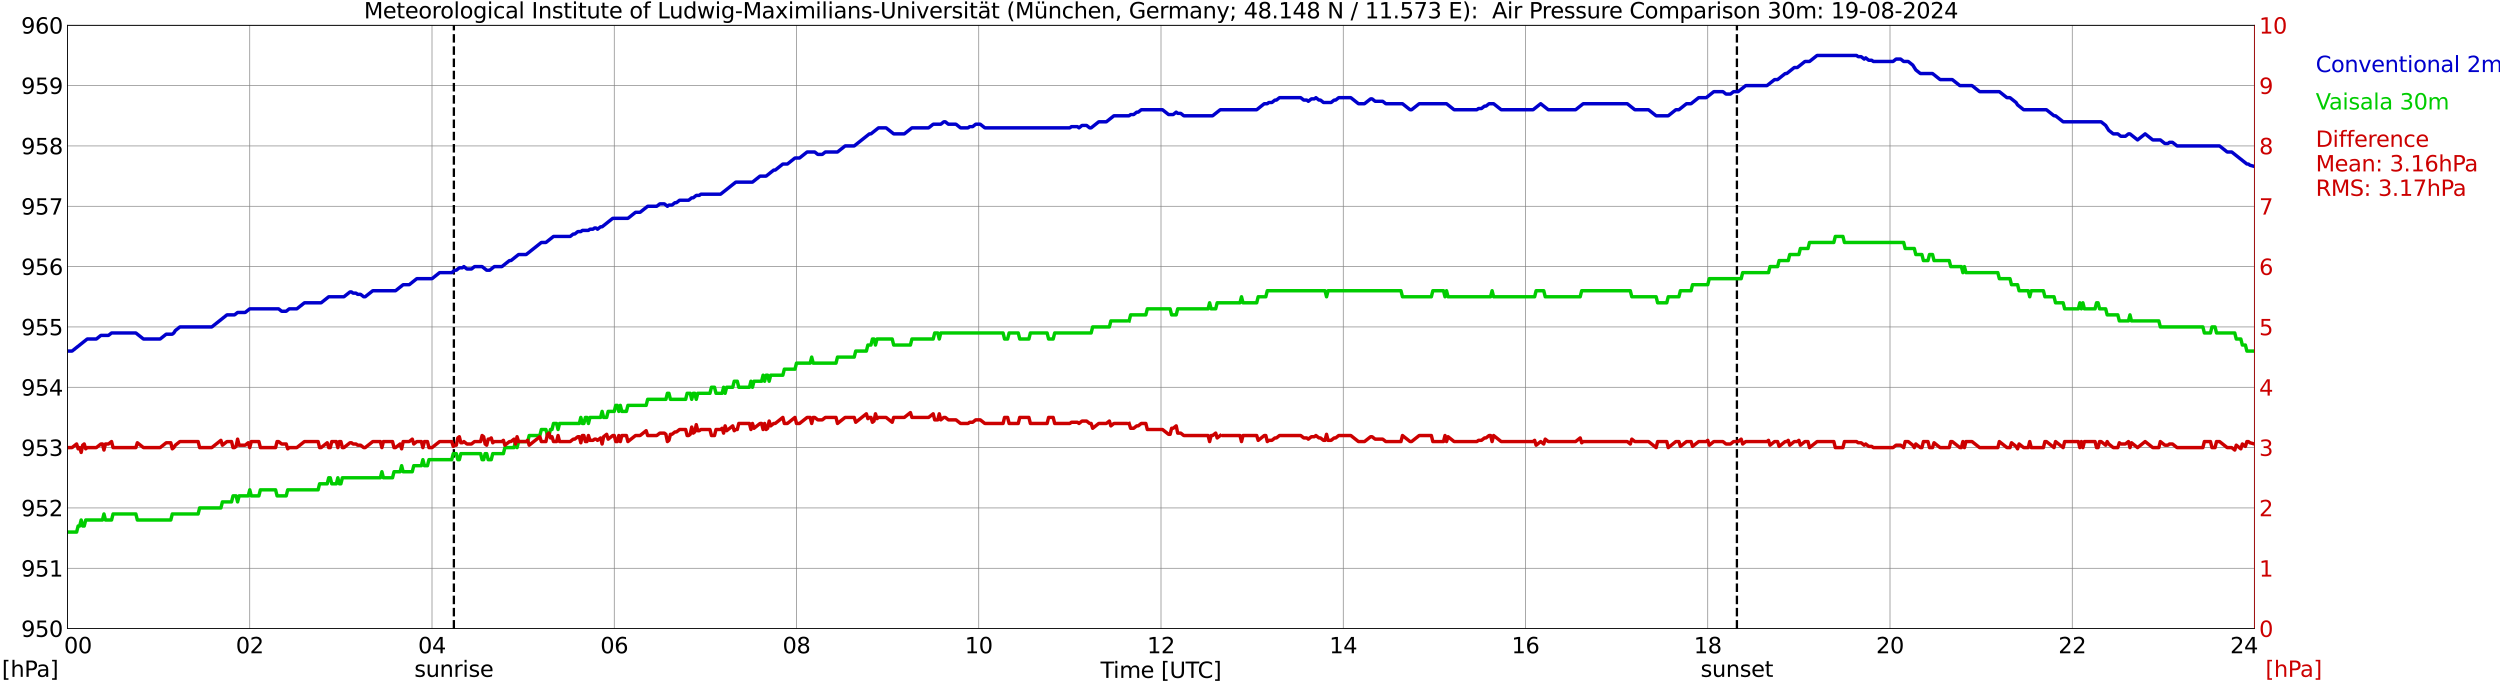 <?xml version="1.0" encoding="utf-8" standalone="no"?>
<!DOCTYPE svg PUBLIC "-//W3C//DTD SVG 1.1//EN"
  "http://www.w3.org/Graphics/SVG/1.1/DTD/svg11.dtd">
<svg xmlns:xlink="http://www.w3.org/1999/xlink" width="1085.4pt" height="296.64pt" viewBox="0 0 1085.4 296.64" xmlns="http://www.w3.org/2000/svg" version="1.1">
 <defs>
  <style type="text/css">*{stroke-linejoin: round; stroke-linecap: butt}</style>
 </defs>
 <g id="figure_1">
  <g id="patch_1">
   <path d="M 0 296.64 
L 1085.4 296.64 
L 1085.4 0 
L 0 0 
z
" style="fill: #ffffff"/>
  </g>
  <g id="axes_1">
   <g id="patch_2">
    <path d="M 29.306 272.909 
L 978.814 272.909 
L 978.814 10.976 
L 29.306 10.976 
z
" style="fill: #ffffff"/>
   </g>
   <g id="patch_3">
    <path d="M 978.814 272.909 
L 978.814 272.909 
L 978.814 10.976 
L 978.814 10.976 
z
" clip-path="url(#p5a7922dd8e)" style="fill: #d3d3d3; opacity: 0.25; stroke: #d3d3d3; stroke-linejoin: miter"/>
   </g>
   <g id="matplotlib.axis_1">
    <g id="xtick_1">
     <g id="line2d_1">
      <path d="M 29.306 272.909 
L 29.306 10.976 
" clip-path="url(#p5a7922dd8e)" style="fill: none; stroke: #808080; stroke-width: 0.3; stroke-linecap: square"/>
     </g>
     <g id="line2d_2"/>
     <g id="text_1">
      <!--    00 -->
      <g transform="translate(18.733 283.627) scale(0.095 -0.095)">
       <defs>
        <path id="DejaVuSans-20" transform="scale(0.016)"/>
        <path id="DejaVuSans-30" d="M 2034 4250 
Q 1547 4250 1301 3770 
Q 1056 3291 1056 2328 
Q 1056 1369 1301 889 
Q 1547 409 2034 409 
Q 2525 409 2770 889 
Q 3016 1369 3016 2328 
Q 3016 3291 2770 3770 
Q 2525 4250 2034 4250 
z
M 2034 4750 
Q 2819 4750 3233 4129 
Q 3647 3509 3647 2328 
Q 3647 1150 3233 529 
Q 2819 -91 2034 -91 
Q 1250 -91 836 529 
Q 422 1150 422 2328 
Q 422 3509 836 4129 
Q 1250 4750 2034 4750 
z
" transform="scale(0.016)"/>
       </defs>
       <use xlink:href="#DejaVuSans-20"/>
       <use xlink:href="#DejaVuSans-20" transform="translate(31.787 0)"/>
       <use xlink:href="#DejaVuSans-20" transform="translate(63.574 0)"/>
       <use xlink:href="#DejaVuSans-30" transform="translate(95.361 0)"/>
       <use xlink:href="#DejaVuSans-30" transform="translate(158.984 0)"/>
      </g>
     </g>
    </g>
    <g id="xtick_2">
     <g id="line2d_3">
      <path d="M 108.431 272.909 
L 108.431 10.976 
" clip-path="url(#p5a7922dd8e)" style="fill: none; stroke: #808080; stroke-width: 0.3; stroke-linecap: square"/>
     </g>
     <g id="line2d_4"/>
     <g id="text_2">
      <!-- 02 -->
      <g transform="translate(102.387 283.627) scale(0.095 -0.095)">
       <defs>
        <path id="DejaVuSans-32" d="M 1228 531 
L 3431 531 
L 3431 0 
L 469 0 
L 469 531 
Q 828 903 1448 1529 
Q 2069 2156 2228 2338 
Q 2531 2678 2651 2914 
Q 2772 3150 2772 3378 
Q 2772 3750 2511 3984 
Q 2250 4219 1831 4219 
Q 1534 4219 1204 4116 
Q 875 4013 500 3803 
L 500 4441 
Q 881 4594 1212 4672 
Q 1544 4750 1819 4750 
Q 2544 4750 2975 4387 
Q 3406 4025 3406 3419 
Q 3406 3131 3298 2873 
Q 3191 2616 2906 2266 
Q 2828 2175 2409 1742 
Q 1991 1309 1228 531 
z
" transform="scale(0.016)"/>
       </defs>
       <use xlink:href="#DejaVuSans-30"/>
       <use xlink:href="#DejaVuSans-32" transform="translate(63.623 0)"/>
      </g>
     </g>
    </g>
    <g id="xtick_3">
     <g id="line2d_5">
      <path d="M 187.557 272.909 
L 187.557 10.976 
" clip-path="url(#p5a7922dd8e)" style="fill: none; stroke: #808080; stroke-width: 0.3; stroke-linecap: square"/>
     </g>
     <g id="line2d_6"/>
     <g id="text_3">
      <!-- 04 -->
      <g transform="translate(181.513 283.627) scale(0.095 -0.095)">
       <defs>
        <path id="DejaVuSans-34" d="M 2419 4116 
L 825 1625 
L 2419 1625 
L 2419 4116 
z
M 2253 4666 
L 3047 4666 
L 3047 1625 
L 3713 1625 
L 3713 1100 
L 3047 1100 
L 3047 0 
L 2419 0 
L 2419 1100 
L 313 1100 
L 313 1709 
L 2253 4666 
z
" transform="scale(0.016)"/>
       </defs>
       <use xlink:href="#DejaVuSans-30"/>
       <use xlink:href="#DejaVuSans-34" transform="translate(63.623 0)"/>
      </g>
     </g>
    </g>
    <g id="xtick_4">
     <g id="line2d_7">
      <path d="M 266.683 272.909 
L 266.683 10.976 
" clip-path="url(#p5a7922dd8e)" style="fill: none; stroke: #808080; stroke-width: 0.3; stroke-linecap: square"/>
     </g>
     <g id="line2d_8"/>
     <g id="text_4">
      <!-- 06 -->
      <g transform="translate(260.638 283.627) scale(0.095 -0.095)">
       <defs>
        <path id="DejaVuSans-36" d="M 2113 2584 
Q 1688 2584 1439 2293 
Q 1191 2003 1191 1497 
Q 1191 994 1439 701 
Q 1688 409 2113 409 
Q 2538 409 2786 701 
Q 3034 994 3034 1497 
Q 3034 2003 2786 2293 
Q 2538 2584 2113 2584 
z
M 3366 4563 
L 3366 3988 
Q 3128 4100 2886 4159 
Q 2644 4219 2406 4219 
Q 1781 4219 1451 3797 
Q 1122 3375 1075 2522 
Q 1259 2794 1537 2939 
Q 1816 3084 2150 3084 
Q 2853 3084 3261 2657 
Q 3669 2231 3669 1497 
Q 3669 778 3244 343 
Q 2819 -91 2113 -91 
Q 1303 -91 875 529 
Q 447 1150 447 2328 
Q 447 3434 972 4092 
Q 1497 4750 2381 4750 
Q 2619 4750 2861 4703 
Q 3103 4656 3366 4563 
z
" transform="scale(0.016)"/>
       </defs>
       <use xlink:href="#DejaVuSans-30"/>
       <use xlink:href="#DejaVuSans-36" transform="translate(63.623 0)"/>
      </g>
     </g>
    </g>
    <g id="xtick_5">
     <g id="line2d_9">
      <path d="M 345.808 272.909 
L 345.808 10.976 
" clip-path="url(#p5a7922dd8e)" style="fill: none; stroke: #808080; stroke-width: 0.3; stroke-linecap: square"/>
     </g>
     <g id="line2d_10"/>
     <g id="text_5">
      <!-- 08 -->
      <g transform="translate(339.764 283.627) scale(0.095 -0.095)">
       <defs>
        <path id="DejaVuSans-38" d="M 2034 2216 
Q 1584 2216 1326 1975 
Q 1069 1734 1069 1313 
Q 1069 891 1326 650 
Q 1584 409 2034 409 
Q 2484 409 2743 651 
Q 3003 894 3003 1313 
Q 3003 1734 2745 1975 
Q 2488 2216 2034 2216 
z
M 1403 2484 
Q 997 2584 770 2862 
Q 544 3141 544 3541 
Q 544 4100 942 4425 
Q 1341 4750 2034 4750 
Q 2731 4750 3128 4425 
Q 3525 4100 3525 3541 
Q 3525 3141 3298 2862 
Q 3072 2584 2669 2484 
Q 3125 2378 3379 2068 
Q 3634 1759 3634 1313 
Q 3634 634 3220 271 
Q 2806 -91 2034 -91 
Q 1263 -91 848 271 
Q 434 634 434 1313 
Q 434 1759 690 2068 
Q 947 2378 1403 2484 
z
M 1172 3481 
Q 1172 3119 1398 2916 
Q 1625 2713 2034 2713 
Q 2441 2713 2670 2916 
Q 2900 3119 2900 3481 
Q 2900 3844 2670 4047 
Q 2441 4250 2034 4250 
Q 1625 4250 1398 4047 
Q 1172 3844 1172 3481 
z
" transform="scale(0.016)"/>
       </defs>
       <use xlink:href="#DejaVuSans-30"/>
       <use xlink:href="#DejaVuSans-38" transform="translate(63.623 0)"/>
      </g>
     </g>
    </g>
    <g id="xtick_6">
     <g id="line2d_11">
      <path d="M 424.934 272.909 
L 424.934 10.976 
" clip-path="url(#p5a7922dd8e)" style="fill: none; stroke: #808080; stroke-width: 0.3; stroke-linecap: square"/>
     </g>
     <g id="line2d_12"/>
     <g id="text_6">
      <!-- 10 -->
      <g transform="translate(418.89 283.627) scale(0.095 -0.095)">
       <defs>
        <path id="DejaVuSans-31" d="M 794 531 
L 1825 531 
L 1825 4091 
L 703 3866 
L 703 4441 
L 1819 4666 
L 2450 4666 
L 2450 531 
L 3481 531 
L 3481 0 
L 794 0 
L 794 531 
z
" transform="scale(0.016)"/>
       </defs>
       <use xlink:href="#DejaVuSans-31"/>
       <use xlink:href="#DejaVuSans-30" transform="translate(63.623 0)"/>
      </g>
     </g>
    </g>
    <g id="xtick_7">
     <g id="line2d_13">
      <path d="M 504.06 272.909 
L 504.06 10.976 
" clip-path="url(#p5a7922dd8e)" style="fill: none; stroke: #808080; stroke-width: 0.3; stroke-linecap: square"/>
     </g>
     <g id="line2d_14"/>
     <g id="text_7">
      <!-- 12 -->
      <g transform="translate(498.015 283.627) scale(0.095 -0.095)">
       <use xlink:href="#DejaVuSans-31"/>
       <use xlink:href="#DejaVuSans-32" transform="translate(63.623 0)"/>
      </g>
     </g>
    </g>
    <g id="xtick_8">
     <g id="line2d_15">
      <path d="M 583.185 272.909 
L 583.185 10.976 
" clip-path="url(#p5a7922dd8e)" style="fill: none; stroke: #808080; stroke-width: 0.3; stroke-linecap: square"/>
     </g>
     <g id="line2d_16"/>
     <g id="text_8">
      <!-- 14 -->
      <g transform="translate(577.141 283.627) scale(0.095 -0.095)">
       <use xlink:href="#DejaVuSans-31"/>
       <use xlink:href="#DejaVuSans-34" transform="translate(63.623 0)"/>
      </g>
     </g>
    </g>
    <g id="xtick_9">
     <g id="line2d_17">
      <path d="M 662.311 272.909 
L 662.311 10.976 
" clip-path="url(#p5a7922dd8e)" style="fill: none; stroke: #808080; stroke-width: 0.3; stroke-linecap: square"/>
     </g>
     <g id="line2d_18"/>
     <g id="text_9">
      <!-- 16 -->
      <g transform="translate(656.267 283.627) scale(0.095 -0.095)">
       <use xlink:href="#DejaVuSans-31"/>
       <use xlink:href="#DejaVuSans-36" transform="translate(63.623 0)"/>
      </g>
     </g>
    </g>
    <g id="xtick_10">
     <g id="line2d_19">
      <path d="M 741.437 272.909 
L 741.437 10.976 
" clip-path="url(#p5a7922dd8e)" style="fill: none; stroke: #808080; stroke-width: 0.3; stroke-linecap: square"/>
     </g>
     <g id="line2d_20"/>
     <g id="text_10">
      <!-- 18 -->
      <g transform="translate(735.392 283.627) scale(0.095 -0.095)">
       <use xlink:href="#DejaVuSans-31"/>
       <use xlink:href="#DejaVuSans-38" transform="translate(63.623 0)"/>
      </g>
     </g>
    </g>
    <g id="xtick_11">
     <g id="line2d_21">
      <path d="M 820.562 272.909 
L 820.562 10.976 
" clip-path="url(#p5a7922dd8e)" style="fill: none; stroke: #808080; stroke-width: 0.3; stroke-linecap: square"/>
     </g>
     <g id="line2d_22"/>
     <g id="text_11">
      <!-- 20 -->
      <g transform="translate(814.518 283.627) scale(0.095 -0.095)">
       <use xlink:href="#DejaVuSans-32"/>
       <use xlink:href="#DejaVuSans-30" transform="translate(63.623 0)"/>
      </g>
     </g>
    </g>
    <g id="xtick_12">
     <g id="line2d_23">
      <path d="M 899.688 272.909 
L 899.688 10.976 
" clip-path="url(#p5a7922dd8e)" style="fill: none; stroke: #808080; stroke-width: 0.3; stroke-linecap: square"/>
     </g>
     <g id="line2d_24"/>
     <g id="text_12">
      <!-- 22 -->
      <g transform="translate(893.644 283.627) scale(0.095 -0.095)">
       <use xlink:href="#DejaVuSans-32"/>
       <use xlink:href="#DejaVuSans-32" transform="translate(63.623 0)"/>
      </g>
     </g>
    </g>
    <g id="xtick_13">
     <g id="line2d_25">
      <path d="M 978.814 272.909 
L 978.814 10.976 
" clip-path="url(#p5a7922dd8e)" style="fill: none; stroke: #808080; stroke-width: 0.3; stroke-linecap: square"/>
     </g>
     <g id="line2d_26"/>
     <g id="text_13">
      <!-- 24    -->
      <g transform="translate(968.241 283.627) scale(0.095 -0.095)">
       <use xlink:href="#DejaVuSans-32"/>
       <use xlink:href="#DejaVuSans-34" transform="translate(63.623 0)"/>
       <use xlink:href="#DejaVuSans-20" transform="translate(127.246 0)"/>
       <use xlink:href="#DejaVuSans-20" transform="translate(159.033 0)"/>
       <use xlink:href="#DejaVuSans-20" transform="translate(190.82 0)"/>
      </g>
     </g>
    </g>
    <g id="text_14">
     <!-- Time [UTC] -->
     <g transform="translate(477.806 294.322) scale(0.095 -0.095)">
      <defs>
       <path id="DejaVuSans-54" d="M -19 4666 
L 3928 4666 
L 3928 4134 
L 2272 4134 
L 2272 0 
L 1638 0 
L 1638 4134 
L -19 4134 
L -19 4666 
z
" transform="scale(0.016)"/>
       <path id="DejaVuSans-69" d="M 603 3500 
L 1178 3500 
L 1178 0 
L 603 0 
L 603 3500 
z
M 603 4863 
L 1178 4863 
L 1178 4134 
L 603 4134 
L 603 4863 
z
" transform="scale(0.016)"/>
       <path id="DejaVuSans-6d" d="M 3328 2828 
Q 3544 3216 3844 3400 
Q 4144 3584 4550 3584 
Q 5097 3584 5394 3201 
Q 5691 2819 5691 2113 
L 5691 0 
L 5113 0 
L 5113 2094 
Q 5113 2597 4934 2840 
Q 4756 3084 4391 3084 
Q 3944 3084 3684 2787 
Q 3425 2491 3425 1978 
L 3425 0 
L 2847 0 
L 2847 2094 
Q 2847 2600 2669 2842 
Q 2491 3084 2119 3084 
Q 1678 3084 1418 2786 
Q 1159 2488 1159 1978 
L 1159 0 
L 581 0 
L 581 3500 
L 1159 3500 
L 1159 2956 
Q 1356 3278 1631 3431 
Q 1906 3584 2284 3584 
Q 2666 3584 2933 3390 
Q 3200 3197 3328 2828 
z
" transform="scale(0.016)"/>
       <path id="DejaVuSans-65" d="M 3597 1894 
L 3597 1613 
L 953 1613 
Q 991 1019 1311 708 
Q 1631 397 2203 397 
Q 2534 397 2845 478 
Q 3156 559 3463 722 
L 3463 178 
Q 3153 47 2828 -22 
Q 2503 -91 2169 -91 
Q 1331 -91 842 396 
Q 353 884 353 1716 
Q 353 2575 817 3079 
Q 1281 3584 2069 3584 
Q 2775 3584 3186 3129 
Q 3597 2675 3597 1894 
z
M 3022 2063 
Q 3016 2534 2758 2815 
Q 2500 3097 2075 3097 
Q 1594 3097 1305 2825 
Q 1016 2553 972 2059 
L 3022 2063 
z
" transform="scale(0.016)"/>
       <path id="DejaVuSans-5b" d="M 550 4863 
L 1875 4863 
L 1875 4416 
L 1125 4416 
L 1125 -397 
L 1875 -397 
L 1875 -844 
L 550 -844 
L 550 4863 
z
" transform="scale(0.016)"/>
       <path id="DejaVuSans-55" d="M 556 4666 
L 1191 4666 
L 1191 1831 
Q 1191 1081 1462 751 
Q 1734 422 2344 422 
Q 2950 422 3222 751 
Q 3494 1081 3494 1831 
L 3494 4666 
L 4128 4666 
L 4128 1753 
Q 4128 841 3676 375 
Q 3225 -91 2344 -91 
Q 1459 -91 1007 375 
Q 556 841 556 1753 
L 556 4666 
z
" transform="scale(0.016)"/>
       <path id="DejaVuSans-43" d="M 4122 4306 
L 4122 3641 
Q 3803 3938 3442 4084 
Q 3081 4231 2675 4231 
Q 1875 4231 1450 3742 
Q 1025 3253 1025 2328 
Q 1025 1406 1450 917 
Q 1875 428 2675 428 
Q 3081 428 3442 575 
Q 3803 722 4122 1019 
L 4122 359 
Q 3791 134 3420 21 
Q 3050 -91 2638 -91 
Q 1578 -91 968 557 
Q 359 1206 359 2328 
Q 359 3453 968 4101 
Q 1578 4750 2638 4750 
Q 3056 4750 3426 4639 
Q 3797 4528 4122 4306 
z
" transform="scale(0.016)"/>
       <path id="DejaVuSans-5d" d="M 1947 4863 
L 1947 -844 
L 622 -844 
L 622 -397 
L 1369 -397 
L 1369 4416 
L 622 4416 
L 622 4863 
L 1947 4863 
z
" transform="scale(0.016)"/>
      </defs>
      <use xlink:href="#DejaVuSans-54"/>
      <use xlink:href="#DejaVuSans-69" transform="translate(57.959 0)"/>
      <use xlink:href="#DejaVuSans-6d" transform="translate(85.742 0)"/>
      <use xlink:href="#DejaVuSans-65" transform="translate(183.154 0)"/>
      <use xlink:href="#DejaVuSans-20" transform="translate(244.678 0)"/>
      <use xlink:href="#DejaVuSans-5b" transform="translate(276.465 0)"/>
      <use xlink:href="#DejaVuSans-55" transform="translate(315.479 0)"/>
      <use xlink:href="#DejaVuSans-54" transform="translate(388.672 0)"/>
      <use xlink:href="#DejaVuSans-43" transform="translate(443.881 0)"/>
      <use xlink:href="#DejaVuSans-5d" transform="translate(513.705 0)"/>
     </g>
    </g>
   </g>
   <g id="matplotlib.axis_2">
    <g id="ytick_1">
     <g id="line2d_27">
      <path d="M 29.306 272.909 
L 978.814 272.909 
" clip-path="url(#p5a7922dd8e)" style="fill: none; stroke: #808080; stroke-width: 0.3; stroke-linecap: square"/>
     </g>
     <g id="line2d_28"/>
     <g id="text_15">
      <!-- 950 -->
      <g transform="translate(9.173 276.518) scale(0.095 -0.095)">
       <defs>
        <path id="DejaVuSans-39" d="M 703 97 
L 703 672 
Q 941 559 1184 500 
Q 1428 441 1663 441 
Q 2288 441 2617 861 
Q 2947 1281 2994 2138 
Q 2813 1869 2534 1725 
Q 2256 1581 1919 1581 
Q 1219 1581 811 2004 
Q 403 2428 403 3163 
Q 403 3881 828 4315 
Q 1253 4750 1959 4750 
Q 2769 4750 3195 4129 
Q 3622 3509 3622 2328 
Q 3622 1225 3098 567 
Q 2575 -91 1691 -91 
Q 1453 -91 1209 -44 
Q 966 3 703 97 
z
M 1959 2075 
Q 2384 2075 2632 2365 
Q 2881 2656 2881 3163 
Q 2881 3666 2632 3958 
Q 2384 4250 1959 4250 
Q 1534 4250 1286 3958 
Q 1038 3666 1038 3163 
Q 1038 2656 1286 2365 
Q 1534 2075 1959 2075 
z
" transform="scale(0.016)"/>
        <path id="DejaVuSans-35" d="M 691 4666 
L 3169 4666 
L 3169 4134 
L 1269 4134 
L 1269 2991 
Q 1406 3038 1543 3061 
Q 1681 3084 1819 3084 
Q 2600 3084 3056 2656 
Q 3513 2228 3513 1497 
Q 3513 744 3044 326 
Q 2575 -91 1722 -91 
Q 1428 -91 1123 -41 
Q 819 9 494 109 
L 494 744 
Q 775 591 1075 516 
Q 1375 441 1709 441 
Q 2250 441 2565 725 
Q 2881 1009 2881 1497 
Q 2881 1984 2565 2268 
Q 2250 2553 1709 2553 
Q 1456 2553 1204 2497 
Q 953 2441 691 2322 
L 691 4666 
z
" transform="scale(0.016)"/>
       </defs>
       <use xlink:href="#DejaVuSans-39"/>
       <use xlink:href="#DejaVuSans-35" transform="translate(63.623 0)"/>
       <use xlink:href="#DejaVuSans-30" transform="translate(127.246 0)"/>
      </g>
     </g>
    </g>
    <g id="ytick_2">
     <g id="line2d_29">
      <path d="M 29.306 246.715 
L 978.814 246.715 
" clip-path="url(#p5a7922dd8e)" style="fill: none; stroke: #808080; stroke-width: 0.3; stroke-linecap: square"/>
     </g>
     <g id="line2d_30"/>
     <g id="text_16">
      <!-- 951 -->
      <g transform="translate(9.173 250.325) scale(0.095 -0.095)">
       <use xlink:href="#DejaVuSans-39"/>
       <use xlink:href="#DejaVuSans-35" transform="translate(63.623 0)"/>
       <use xlink:href="#DejaVuSans-31" transform="translate(127.246 0)"/>
      </g>
     </g>
    </g>
    <g id="ytick_3">
     <g id="line2d_31">
      <path d="M 29.306 220.522 
L 978.814 220.522 
" clip-path="url(#p5a7922dd8e)" style="fill: none; stroke: #808080; stroke-width: 0.3; stroke-linecap: square"/>
     </g>
     <g id="line2d_32"/>
     <g id="text_17">
      <!-- 952 -->
      <g transform="translate(9.173 224.131) scale(0.095 -0.095)">
       <use xlink:href="#DejaVuSans-39"/>
       <use xlink:href="#DejaVuSans-35" transform="translate(63.623 0)"/>
       <use xlink:href="#DejaVuSans-32" transform="translate(127.246 0)"/>
      </g>
     </g>
    </g>
    <g id="ytick_4">
     <g id="line2d_33">
      <path d="M 29.306 194.329 
L 978.814 194.329 
" clip-path="url(#p5a7922dd8e)" style="fill: none; stroke: #808080; stroke-width: 0.3; stroke-linecap: square"/>
     </g>
     <g id="line2d_34"/>
     <g id="text_18">
      <!-- 953 -->
      <g transform="translate(9.173 197.938) scale(0.095 -0.095)">
       <defs>
        <path id="DejaVuSans-33" d="M 2597 2516 
Q 3050 2419 3304 2112 
Q 3559 1806 3559 1356 
Q 3559 666 3084 287 
Q 2609 -91 1734 -91 
Q 1441 -91 1130 -33 
Q 819 25 488 141 
L 488 750 
Q 750 597 1062 519 
Q 1375 441 1716 441 
Q 2309 441 2620 675 
Q 2931 909 2931 1356 
Q 2931 1769 2642 2001 
Q 2353 2234 1838 2234 
L 1294 2234 
L 1294 2753 
L 1863 2753 
Q 2328 2753 2575 2939 
Q 2822 3125 2822 3475 
Q 2822 3834 2567 4026 
Q 2313 4219 1838 4219 
Q 1578 4219 1281 4162 
Q 984 4106 628 3988 
L 628 4550 
Q 988 4650 1302 4700 
Q 1616 4750 1894 4750 
Q 2613 4750 3031 4423 
Q 3450 4097 3450 3541 
Q 3450 3153 3228 2886 
Q 3006 2619 2597 2516 
z
" transform="scale(0.016)"/>
       </defs>
       <use xlink:href="#DejaVuSans-39"/>
       <use xlink:href="#DejaVuSans-35" transform="translate(63.623 0)"/>
       <use xlink:href="#DejaVuSans-33" transform="translate(127.246 0)"/>
      </g>
     </g>
    </g>
    <g id="ytick_5">
     <g id="line2d_35">
      <path d="M 29.306 168.136 
L 978.814 168.136 
" clip-path="url(#p5a7922dd8e)" style="fill: none; stroke: #808080; stroke-width: 0.3; stroke-linecap: square"/>
     </g>
     <g id="line2d_36"/>
     <g id="text_19">
      <!-- 954 -->
      <g transform="translate(9.173 171.745) scale(0.095 -0.095)">
       <use xlink:href="#DejaVuSans-39"/>
       <use xlink:href="#DejaVuSans-35" transform="translate(63.623 0)"/>
       <use xlink:href="#DejaVuSans-34" transform="translate(127.246 0)"/>
      </g>
     </g>
    </g>
    <g id="ytick_6">
     <g id="line2d_37">
      <path d="M 29.306 141.942 
L 978.814 141.942 
" clip-path="url(#p5a7922dd8e)" style="fill: none; stroke: #808080; stroke-width: 0.3; stroke-linecap: square"/>
     </g>
     <g id="line2d_38"/>
     <g id="text_20">
      <!-- 955 -->
      <g transform="translate(9.173 145.551) scale(0.095 -0.095)">
       <use xlink:href="#DejaVuSans-39"/>
       <use xlink:href="#DejaVuSans-35" transform="translate(63.623 0)"/>
       <use xlink:href="#DejaVuSans-35" transform="translate(127.246 0)"/>
      </g>
     </g>
    </g>
    <g id="ytick_7">
     <g id="line2d_39">
      <path d="M 29.306 115.749 
L 978.814 115.749 
" clip-path="url(#p5a7922dd8e)" style="fill: none; stroke: #808080; stroke-width: 0.3; stroke-linecap: square"/>
     </g>
     <g id="line2d_40"/>
     <g id="text_21">
      <!-- 956 -->
      <g transform="translate(9.173 119.358) scale(0.095 -0.095)">
       <use xlink:href="#DejaVuSans-39"/>
       <use xlink:href="#DejaVuSans-35" transform="translate(63.623 0)"/>
       <use xlink:href="#DejaVuSans-36" transform="translate(127.246 0)"/>
      </g>
     </g>
    </g>
    <g id="ytick_8">
     <g id="line2d_41">
      <path d="M 29.306 89.556 
L 978.814 89.556 
" clip-path="url(#p5a7922dd8e)" style="fill: none; stroke: #808080; stroke-width: 0.3; stroke-linecap: square"/>
     </g>
     <g id="line2d_42"/>
     <g id="text_22">
      <!-- 957 -->
      <g transform="translate(9.173 93.165) scale(0.095 -0.095)">
       <defs>
        <path id="DejaVuSans-37" d="M 525 4666 
L 3525 4666 
L 3525 4397 
L 1831 0 
L 1172 0 
L 2766 4134 
L 525 4134 
L 525 4666 
z
" transform="scale(0.016)"/>
       </defs>
       <use xlink:href="#DejaVuSans-39"/>
       <use xlink:href="#DejaVuSans-35" transform="translate(63.623 0)"/>
       <use xlink:href="#DejaVuSans-37" transform="translate(127.246 0)"/>
      </g>
     </g>
    </g>
    <g id="ytick_9">
     <g id="line2d_43">
      <path d="M 29.306 63.362 
L 978.814 63.362 
" clip-path="url(#p5a7922dd8e)" style="fill: none; stroke: #808080; stroke-width: 0.3; stroke-linecap: square"/>
     </g>
     <g id="line2d_44"/>
     <g id="text_23">
      <!-- 958 -->
      <g transform="translate(9.173 66.972) scale(0.095 -0.095)">
       <use xlink:href="#DejaVuSans-39"/>
       <use xlink:href="#DejaVuSans-35" transform="translate(63.623 0)"/>
       <use xlink:href="#DejaVuSans-38" transform="translate(127.246 0)"/>
      </g>
     </g>
    </g>
    <g id="ytick_10">
     <g id="line2d_45">
      <path d="M 29.306 37.169 
L 978.814 37.169 
" clip-path="url(#p5a7922dd8e)" style="fill: none; stroke: #808080; stroke-width: 0.3; stroke-linecap: square"/>
     </g>
     <g id="line2d_46"/>
     <g id="text_24">
      <!-- 959 -->
      <g transform="translate(9.173 40.778) scale(0.095 -0.095)">
       <use xlink:href="#DejaVuSans-39"/>
       <use xlink:href="#DejaVuSans-35" transform="translate(63.623 0)"/>
       <use xlink:href="#DejaVuSans-39" transform="translate(127.246 0)"/>
      </g>
     </g>
    </g>
    <g id="ytick_11">
     <g id="line2d_47">
      <path d="M 29.306 10.976 
L 978.814 10.976 
" clip-path="url(#p5a7922dd8e)" style="fill: none; stroke: #808080; stroke-width: 0.3; stroke-linecap: square"/>
     </g>
     <g id="line2d_48"/>
     <g id="text_25">
      <!-- 960 -->
      <g transform="translate(9.173 14.585) scale(0.095 -0.095)">
       <use xlink:href="#DejaVuSans-39"/>
       <use xlink:href="#DejaVuSans-36" transform="translate(63.623 0)"/>
       <use xlink:href="#DejaVuSans-30" transform="translate(127.246 0)"/>
      </g>
     </g>
    </g>
   </g>
   <g id="line2d_49">
    <path d="M 197.052 272.909 
L 197.052 10.976 
" clip-path="url(#p5a7922dd8e)" style="fill: none; stroke-dasharray: 3.7,1.6; stroke-dashoffset: 0; stroke: #000000"/>
   </g>
   <g id="line2d_50">
    <path d="M 754.097 272.909 
L 754.097 10.976 
" clip-path="url(#p5a7922dd8e)" style="fill: none; stroke-dasharray: 3.7,1.6; stroke-dashoffset: 0; stroke: #000000"/>
   </g>
   <g id="line2d_51">
    <path d="M 29.306 152.42 
L 31.284 152.42 
L 37.878 147.181 
L 41.834 147.181 
L 43.812 145.609 
L 47.109 145.609 
L 48.428 144.562 
L 58.978 144.562 
L 62.275 147.181 
L 69.528 147.181 
L 72.166 145.085 
L 74.803 145.085 
L 75.462 144.562 
L 76.122 143.514 
L 78.1 141.942 
L 91.947 141.942 
L 98.541 136.704 
L 101.838 136.704 
L 103.156 135.656 
L 106.453 135.656 
L 108.431 134.084 
L 120.96 134.084 
L 122.278 135.132 
L 124.257 135.132 
L 125.575 134.084 
L 128.872 134.084 
L 132.169 131.465 
L 139.422 131.465 
L 142.719 128.846 
L 149.313 128.846 
L 151.951 126.75 
L 152.61 126.75 
L 153.269 127.274 
L 154.588 127.274 
L 155.247 127.798 
L 156.566 127.798 
L 157.885 128.846 
L 158.544 128.846 
L 161.841 126.226 
L 171.732 126.226 
L 175.029 123.607 
L 177.666 123.607 
L 180.963 120.988 
L 187.557 120.988 
L 190.854 118.368 
L 196.129 118.368 
L 197.448 117.321 
L 198.107 117.321 
L 199.426 116.273 
L 200.745 116.273 
L 201.404 115.749 
L 202.723 116.797 
L 204.701 116.797 
L 206.02 115.749 
L 209.317 115.749 
L 211.295 117.321 
L 212.614 117.321 
L 214.592 115.749 
L 217.889 115.749 
L 221.186 113.13 
L 221.845 113.13 
L 225.142 110.51 
L 228.439 110.51 
L 235.033 105.272 
L 237.011 105.272 
L 240.308 102.652 
L 247.561 102.652 
L 248.88 101.605 
L 249.539 101.605 
L 250.858 100.557 
L 252.176 100.557 
L 252.836 100.033 
L 255.473 100.033 
L 256.133 99.509 
L 257.451 99.509 
L 258.111 98.985 
L 258.77 98.985 
L 259.43 99.509 
L 260.748 98.461 
L 261.408 98.461 
L 266.023 94.794 
L 272.617 94.794 
L 275.914 92.175 
L 277.892 92.175 
L 281.189 89.556 
L 285.145 89.556 
L 286.464 88.508 
L 288.442 88.508 
L 289.761 89.556 
L 290.42 89.032 
L 291.739 89.032 
L 293.058 87.984 
L 293.717 87.984 
L 295.036 86.936 
L 298.992 86.936 
L 300.311 85.889 
L 300.971 85.889 
L 302.289 84.841 
L 303.608 84.841 
L 304.267 84.317 
L 312.839 84.317 
L 319.433 79.078 
L 326.686 79.078 
L 329.983 76.459 
L 332.621 76.459 
L 335.918 73.84 
L 336.577 73.84 
L 339.874 71.22 
L 341.852 71.22 
L 345.149 68.601 
L 347.127 68.601 
L 350.424 65.982 
L 353.721 65.982 
L 355.04 67.029 
L 357.018 67.029 
L 358.337 65.982 
L 363.612 65.982 
L 366.909 63.362 
L 370.865 63.362 
L 377.459 58.124 
L 378.118 58.124 
L 381.415 55.504 
L 384.712 55.504 
L 388.009 58.124 
L 392.624 58.124 
L 395.921 55.504 
L 403.175 55.504 
L 405.153 53.933 
L 408.45 53.933 
L 409.768 52.885 
L 410.428 52.885 
L 411.746 53.933 
L 415.043 53.933 
L 417.022 55.504 
L 420.318 55.504 
L 420.978 54.98 
L 422.297 54.98 
L 423.615 53.933 
L 425.593 53.933 
L 427.572 55.504 
L 464.497 55.504 
L 465.156 54.98 
L 467.794 54.98 
L 468.453 55.504 
L 469.772 54.457 
L 471.75 54.457 
L 473.069 55.504 
L 473.728 55.504 
L 477.025 52.885 
L 480.322 52.885 
L 483.619 50.266 
L 490.213 50.266 
L 490.872 49.742 
L 492.191 49.742 
L 493.51 48.694 
L 494.169 48.694 
L 495.488 47.646 
L 504.719 47.646 
L 507.357 49.742 
L 509.335 49.742 
L 510.654 48.694 
L 511.313 49.218 
L 512.632 49.218 
L 513.95 50.266 
L 526.479 50.266 
L 529.776 47.646 
L 545.601 47.646 
L 548.898 45.027 
L 550.216 45.027 
L 550.876 44.503 
L 552.195 44.503 
L 553.513 43.455 
L 554.173 43.455 
L 555.491 42.408 
L 564.723 42.408 
L 566.042 43.455 
L 567.36 43.455 
L 568.02 43.979 
L 569.338 42.932 
L 570.657 42.932 
L 571.317 42.408 
L 572.635 43.455 
L 573.295 43.455 
L 574.613 44.503 
L 577.91 44.503 
L 579.229 43.455 
L 579.889 43.455 
L 581.207 42.408 
L 586.482 42.408 
L 589.779 45.027 
L 592.417 45.027 
L 595.054 42.932 
L 595.714 42.932 
L 597.032 43.979 
L 600.329 43.979 
L 601.648 45.027 
L 608.901 45.027 
L 612.198 47.646 
L 612.858 47.646 
L 616.154 45.027 
L 628.023 45.027 
L 631.32 47.646 
L 641.211 47.646 
L 641.87 47.122 
L 643.189 47.122 
L 644.508 46.075 
L 645.167 46.075 
L 646.486 45.027 
L 648.464 45.027 
L 651.761 47.646 
L 665.608 47.646 
L 668.905 45.027 
L 672.202 47.646 
L 684.071 47.646 
L 687.368 45.027 
L 706.49 45.027 
L 709.786 47.646 
L 715.721 47.646 
L 719.018 50.266 
L 724.293 50.266 
L 727.59 47.646 
L 728.909 47.646 
L 732.205 45.027 
L 734.184 45.027 
L 737.48 42.408 
L 740.777 42.408 
L 744.074 39.788 
L 748.031 39.788 
L 749.349 40.836 
L 751.327 40.836 
L 752.646 39.788 
L 754.624 39.788 
L 757.921 37.169 
L 767.153 37.169 
L 770.449 34.55 
L 771.768 34.55 
L 775.065 31.93 
L 775.725 31.93 
L 779.021 29.311 
L 780.34 29.311 
L 783.637 26.692 
L 785.615 26.692 
L 788.912 24.072 
L 806.056 24.072 
L 806.715 24.596 
L 808.034 24.596 
L 809.353 25.644 
L 810.012 25.12 
L 811.331 26.168 
L 812.65 26.168 
L 813.309 26.692 
L 821.881 26.692 
L 823.2 25.644 
L 825.178 25.644 
L 826.497 26.692 
L 828.475 26.692 
L 830.453 28.263 
L 831.772 30.359 
L 833.75 31.93 
L 839.025 31.93 
L 842.322 34.55 
L 847.597 34.55 
L 850.894 37.169 
L 856.169 37.169 
L 859.466 39.788 
L 868.038 39.788 
L 871.335 42.408 
L 872.653 42.408 
L 875.291 44.503 
L 875.95 45.551 
L 878.588 47.646 
L 888.479 47.646 
L 891.775 50.266 
L 892.435 50.266 
L 895.732 52.885 
L 912.216 52.885 
L 914.194 54.457 
L 915.513 56.552 
L 917.491 58.124 
L 919.469 58.124 
L 920.788 59.171 
L 922.766 59.171 
L 924.085 58.124 
L 924.745 58.124 
L 928.041 60.743 
L 931.338 58.124 
L 934.635 60.743 
L 937.932 60.743 
L 939.91 62.315 
L 941.229 62.315 
L 941.888 61.791 
L 943.207 61.791 
L 945.185 63.362 
L 963.648 63.362 
L 966.945 65.982 
L 968.923 65.982 
L 975.517 71.22 
L 976.176 71.22 
L 976.836 71.744 
L 978.154 72.093 
L 978.154 72.093 
" clip-path="url(#p5a7922dd8e)" style="fill: none; stroke: #0000cc; stroke-width: 1.5; stroke-linecap: square"/>
   </g>
   <g id="line2d_52">
    <path d="M 29.306 231 
L 33.262 231 
L 33.921 228.38 
L 34.581 228.38 
L 35.24 225.761 
L 35.9 228.38 
L 36.559 228.38 
L 37.218 225.761 
L 44.472 225.761 
L 45.131 223.142 
L 45.79 225.761 
L 48.428 225.761 
L 49.087 223.142 
L 58.978 223.142 
L 59.637 225.761 
L 74.144 225.761 
L 74.803 223.142 
L 86.013 223.142 
L 86.672 220.522 
L 95.903 220.522 
L 96.563 217.903 
L 100.519 217.903 
L 101.178 215.284 
L 102.497 215.284 
L 103.156 217.903 
L 103.816 215.284 
L 107.772 215.284 
L 108.431 212.664 
L 109.091 215.284 
L 112.388 215.284 
L 113.047 212.664 
L 119.641 212.664 
L 120.3 215.284 
L 124.257 215.284 
L 124.916 212.664 
L 138.104 212.664 
L 138.763 210.045 
L 142.06 210.045 
L 142.719 207.426 
L 143.379 207.426 
L 144.038 210.045 
L 146.016 210.045 
L 146.676 207.426 
L 147.335 210.045 
L 147.994 210.045 
L 148.654 207.426 
L 165.138 207.426 
L 165.798 204.806 
L 166.457 207.426 
L 170.413 207.426 
L 171.073 204.806 
L 173.71 204.806 
L 174.37 202.187 
L 175.029 204.806 
L 178.985 204.806 
L 179.645 202.187 
L 182.941 202.187 
L 183.601 199.568 
L 184.26 202.187 
L 185.579 202.187 
L 186.238 199.568 
L 196.129 199.568 
L 196.788 196.948 
L 198.107 196.948 
L 198.767 199.568 
L 199.426 199.568 
L 200.085 196.948 
L 208.657 196.948 
L 209.317 199.568 
L 209.976 199.568 
L 210.635 196.948 
L 211.295 196.948 
L 211.954 199.568 
L 213.273 199.568 
L 213.932 196.948 
L 218.548 196.948 
L 219.207 194.329 
L 223.164 194.329 
L 223.823 191.71 
L 224.482 194.329 
L 225.142 191.71 
L 229.098 191.71 
L 229.757 189.09 
L 234.373 189.09 
L 235.033 186.471 
L 237.011 186.471 
L 237.67 189.09 
L 238.329 189.09 
L 238.989 186.471 
L 239.648 186.471 
L 240.308 183.852 
L 241.626 183.852 
L 242.286 186.471 
L 242.945 183.852 
L 251.517 183.852 
L 252.176 181.232 
L 252.836 183.852 
L 253.495 183.852 
L 254.155 181.232 
L 254.814 181.232 
L 255.473 183.852 
L 256.133 181.232 
L 260.748 181.232 
L 261.408 178.613 
L 262.067 181.232 
L 263.386 181.232 
L 264.045 178.613 
L 266.683 178.613 
L 267.342 175.994 
L 268.002 175.994 
L 268.661 178.613 
L 269.32 175.994 
L 269.98 178.613 
L 271.958 178.613 
L 272.617 175.994 
L 280.53 175.994 
L 281.189 173.374 
L 289.102 173.374 
L 289.761 170.755 
L 290.42 170.755 
L 291.08 173.374 
L 297.674 173.374 
L 298.333 170.755 
L 299.652 170.755 
L 300.311 173.374 
L 300.971 170.755 
L 301.63 170.755 
L 302.289 173.374 
L 302.949 170.755 
L 308.224 170.755 
L 308.883 168.136 
L 310.202 168.136 
L 310.861 170.755 
L 313.499 170.755 
L 314.158 168.136 
L 314.818 170.755 
L 315.477 168.136 
L 318.114 168.136 
L 318.774 165.516 
L 320.093 165.516 
L 320.752 168.136 
L 325.368 168.136 
L 326.027 165.516 
L 326.686 168.136 
L 327.346 165.516 
L 330.643 165.516 
L 331.302 162.897 
L 331.961 165.516 
L 332.621 162.897 
L 333.28 162.897 
L 333.94 165.516 
L 334.599 162.897 
L 339.874 162.897 
L 340.533 160.278 
L 345.149 160.278 
L 345.808 157.658 
L 351.743 157.658 
L 352.402 155.039 
L 353.062 157.658 
L 362.952 157.658 
L 363.612 155.039 
L 370.865 155.039 
L 371.524 152.42 
L 376.14 152.42 
L 376.799 149.8 
L 378.118 149.8 
L 378.777 147.181 
L 379.437 147.181 
L 380.096 149.8 
L 380.756 147.181 
L 387.349 147.181 
L 388.009 149.8 
L 395.262 149.8 
L 395.921 147.181 
L 405.153 147.181 
L 405.812 144.562 
L 407.131 144.562 
L 407.79 147.181 
L 408.45 144.562 
L 435.484 144.562 
L 436.144 147.181 
L 437.462 147.181 
L 438.122 144.562 
L 442.078 144.562 
L 442.737 147.181 
L 446.694 147.181 
L 447.353 144.562 
L 454.606 144.562 
L 455.266 147.181 
L 457.244 147.181 
L 457.903 144.562 
L 473.728 144.562 
L 474.388 141.942 
L 481.641 141.942 
L 482.3 139.323 
L 488.894 139.323 
M 490.213 139.323 
L 490.872 136.704 
L 497.466 136.704 
L 498.125 134.084 
L 508.016 134.084 
L 508.675 136.704 
L 510.654 136.704 
L 511.313 134.084 
L 519.885 134.084 
M 521.204 134.084 
L 524.501 134.084 
L 525.16 131.465 
L 525.819 134.084 
L 527.797 134.084 
L 528.457 131.465 
L 529.776 131.465 
M 531.094 131.465 
L 538.348 131.465 
L 539.007 128.846 
L 539.666 131.465 
L 541.644 131.465 
M 542.963 131.465 
L 545.601 131.465 
L 546.26 128.846 
L 549.557 128.846 
L 550.216 126.226 
L 575.273 126.226 
L 575.932 128.846 
L 576.592 126.226 
L 608.242 126.226 
L 608.901 128.846 
L 621.429 128.846 
L 622.089 126.226 
L 626.705 126.226 
L 627.364 128.846 
L 628.023 126.226 
L 628.683 128.846 
L 647.145 128.846 
L 647.805 126.226 
L 648.464 128.846 
L 666.267 128.846 
L 666.927 126.226 
L 670.224 126.226 
L 670.883 128.846 
L 686.049 128.846 
L 686.708 126.226 
L 707.808 126.226 
L 708.468 128.846 
L 719.018 128.846 
L 719.677 131.465 
L 723.633 131.465 
L 724.293 128.846 
L 728.909 128.846 
L 729.568 126.226 
L 734.184 126.226 
L 734.843 123.607 
L 741.437 123.607 
L 742.096 120.988 
L 755.943 120.988 
L 756.602 118.368 
L 767.812 118.368 
L 768.471 115.749 
L 771.768 115.749 
L 772.428 113.13 
L 776.384 113.13 
L 777.043 110.51 
L 781 110.51 
L 781.659 107.891 
L 784.956 107.891 
L 785.615 105.272 
L 796.165 105.272 
L 796.825 102.652 
L 800.122 102.652 
L 800.781 105.272 
L 826.497 105.272 
L 827.156 107.891 
L 831.112 107.891 
L 831.772 110.51 
L 834.409 110.51 
L 835.069 113.13 
L 837.047 113.13 
L 837.706 110.51 
L 839.025 110.51 
L 839.684 113.13 
L 846.278 113.13 
L 846.938 115.749 
L 851.553 115.749 
L 852.213 118.368 
L 852.872 115.749 
L 853.531 118.368 
L 867.378 118.368 
L 868.038 120.988 
L 872.653 120.988 
L 873.313 123.607 
L 875.95 123.607 
L 876.61 126.226 
L 880.566 126.226 
L 881.225 128.846 
L 881.885 126.226 
L 887.16 126.226 
L 887.819 128.846 
L 891.775 128.846 
L 892.435 131.465 
L 895.732 131.465 
L 896.391 134.084 
L 902.326 134.084 
L 902.985 131.465 
L 903.644 134.084 
L 904.304 131.465 
L 904.963 134.084 
L 909.579 134.084 
L 910.238 131.465 
L 910.898 131.465 
L 911.557 134.084 
L 914.194 134.084 
L 914.854 136.704 
L 919.469 136.704 
L 920.129 139.323 
L 924.085 139.323 
L 924.745 136.704 
L 925.404 139.323 
L 937.273 139.323 
L 937.932 141.942 
L 956.395 141.942 
L 957.054 144.562 
L 959.692 144.562 
L 960.351 141.942 
L 961.67 141.942 
L 962.329 144.562 
L 970.242 144.562 
L 970.901 147.181 
L 972.879 147.181 
L 973.539 149.8 
L 974.857 149.8 
L 975.517 152.42 
L 978.154 152.42 
L 978.154 152.42 
" clip-path="url(#p5a7922dd8e)" style="fill: none; stroke: #00cc00; stroke-width: 1.5; stroke-linecap: square"/>
   </g>
   <g id="patch_4">
    <path d="M 29.306 272.909 
L 29.306 10.976 
" style="fill: none; stroke: #000000; stroke-width: 0.3; stroke-linejoin: miter; stroke-linecap: square"/>
   </g>
   <g id="patch_5">
    <path d="M 978.814 272.909 
L 978.814 10.976 
" style="fill: none; stroke: #000000; stroke-width: 0.3; stroke-linejoin: miter; stroke-linecap: square"/>
   </g>
   <g id="patch_6">
    <path d="M 29.306 272.909 
L 978.814 272.909 
" style="fill: none; stroke: #000000; stroke-width: 0.3; stroke-linejoin: miter; stroke-linecap: square"/>
   </g>
   <g id="patch_7">
    <path d="M 29.306 10.976 
L 978.814 10.976 
" style="fill: none; stroke: #000000; stroke-width: 0.3; stroke-linejoin: miter; stroke-linecap: square"/>
   </g>
   <g id="text_26">
    <!-- sunrise -->
    <g transform="translate(179.888 293.863) scale(0.095 -0.095)">
     <defs>
      <path id="DejaVuSans-73" d="M 2834 3397 
L 2834 2853 
Q 2591 2978 2328 3040 
Q 2066 3103 1784 3103 
Q 1356 3103 1142 2972 
Q 928 2841 928 2578 
Q 928 2378 1081 2264 
Q 1234 2150 1697 2047 
L 1894 2003 
Q 2506 1872 2764 1633 
Q 3022 1394 3022 966 
Q 3022 478 2636 193 
Q 2250 -91 1575 -91 
Q 1294 -91 989 -36 
Q 684 19 347 128 
L 347 722 
Q 666 556 975 473 
Q 1284 391 1588 391 
Q 1994 391 2212 530 
Q 2431 669 2431 922 
Q 2431 1156 2273 1281 
Q 2116 1406 1581 1522 
L 1381 1569 
Q 847 1681 609 1914 
Q 372 2147 372 2553 
Q 372 3047 722 3315 
Q 1072 3584 1716 3584 
Q 2034 3584 2315 3537 
Q 2597 3491 2834 3397 
z
" transform="scale(0.016)"/>
      <path id="DejaVuSans-75" d="M 544 1381 
L 544 3500 
L 1119 3500 
L 1119 1403 
Q 1119 906 1312 657 
Q 1506 409 1894 409 
Q 2359 409 2629 706 
Q 2900 1003 2900 1516 
L 2900 3500 
L 3475 3500 
L 3475 0 
L 2900 0 
L 2900 538 
Q 2691 219 2414 64 
Q 2138 -91 1772 -91 
Q 1169 -91 856 284 
Q 544 659 544 1381 
z
M 1991 3584 
L 1991 3584 
z
" transform="scale(0.016)"/>
      <path id="DejaVuSans-6e" d="M 3513 2113 
L 3513 0 
L 2938 0 
L 2938 2094 
Q 2938 2591 2744 2837 
Q 2550 3084 2163 3084 
Q 1697 3084 1428 2787 
Q 1159 2491 1159 1978 
L 1159 0 
L 581 0 
L 581 3500 
L 1159 3500 
L 1159 2956 
Q 1366 3272 1645 3428 
Q 1925 3584 2291 3584 
Q 2894 3584 3203 3211 
Q 3513 2838 3513 2113 
z
" transform="scale(0.016)"/>
      <path id="DejaVuSans-72" d="M 2631 2963 
Q 2534 3019 2420 3045 
Q 2306 3072 2169 3072 
Q 1681 3072 1420 2755 
Q 1159 2438 1159 1844 
L 1159 0 
L 581 0 
L 581 3500 
L 1159 3500 
L 1159 2956 
Q 1341 3275 1631 3429 
Q 1922 3584 2338 3584 
Q 2397 3584 2469 3576 
Q 2541 3569 2628 3553 
L 2631 2963 
z
" transform="scale(0.016)"/>
     </defs>
     <use xlink:href="#DejaVuSans-73"/>
     <use xlink:href="#DejaVuSans-75" transform="translate(52.1 0)"/>
     <use xlink:href="#DejaVuSans-6e" transform="translate(115.479 0)"/>
     <use xlink:href="#DejaVuSans-72" transform="translate(178.857 0)"/>
     <use xlink:href="#DejaVuSans-69" transform="translate(219.971 0)"/>
     <use xlink:href="#DejaVuSans-73" transform="translate(247.754 0)"/>
     <use xlink:href="#DejaVuSans-65" transform="translate(299.854 0)"/>
    </g>
   </g>
   <g id="text_27">
    <!-- sunset -->
    <g transform="translate(738.342 293.863) scale(0.095 -0.095)">
     <defs>
      <path id="DejaVuSans-74" d="M 1172 4494 
L 1172 3500 
L 2356 3500 
L 2356 3053 
L 1172 3053 
L 1172 1153 
Q 1172 725 1289 603 
Q 1406 481 1766 481 
L 2356 481 
L 2356 0 
L 1766 0 
Q 1100 0 847 248 
Q 594 497 594 1153 
L 594 3053 
L 172 3053 
L 172 3500 
L 594 3500 
L 594 4494 
L 1172 4494 
z
" transform="scale(0.016)"/>
     </defs>
     <use xlink:href="#DejaVuSans-73"/>
     <use xlink:href="#DejaVuSans-75" transform="translate(52.1 0)"/>
     <use xlink:href="#DejaVuSans-6e" transform="translate(115.479 0)"/>
     <use xlink:href="#DejaVuSans-73" transform="translate(178.857 0)"/>
     <use xlink:href="#DejaVuSans-65" transform="translate(230.957 0)"/>
     <use xlink:href="#DejaVuSans-74" transform="translate(292.48 0)"/>
    </g>
   </g>
   <g id="text_28">
    <!-- [hPa] -->
    <g transform="translate(0.821 293.863) scale(0.095 -0.095)">
     <defs>
      <path id="DejaVuSans-68" d="M 3513 2113 
L 3513 0 
L 2938 0 
L 2938 2094 
Q 2938 2591 2744 2837 
Q 2550 3084 2163 3084 
Q 1697 3084 1428 2787 
Q 1159 2491 1159 1978 
L 1159 0 
L 581 0 
L 581 4863 
L 1159 4863 
L 1159 2956 
Q 1366 3272 1645 3428 
Q 1925 3584 2291 3584 
Q 2894 3584 3203 3211 
Q 3513 2838 3513 2113 
z
" transform="scale(0.016)"/>
      <path id="DejaVuSans-50" d="M 1259 4147 
L 1259 2394 
L 2053 2394 
Q 2494 2394 2734 2622 
Q 2975 2850 2975 3272 
Q 2975 3691 2734 3919 
Q 2494 4147 2053 4147 
L 1259 4147 
z
M 628 4666 
L 2053 4666 
Q 2838 4666 3239 4311 
Q 3641 3956 3641 3272 
Q 3641 2581 3239 2228 
Q 2838 1875 2053 1875 
L 1259 1875 
L 1259 0 
L 628 0 
L 628 4666 
z
" transform="scale(0.016)"/>
      <path id="DejaVuSans-61" d="M 2194 1759 
Q 1497 1759 1228 1600 
Q 959 1441 959 1056 
Q 959 750 1161 570 
Q 1363 391 1709 391 
Q 2188 391 2477 730 
Q 2766 1069 2766 1631 
L 2766 1759 
L 2194 1759 
z
M 3341 1997 
L 3341 0 
L 2766 0 
L 2766 531 
Q 2569 213 2275 61 
Q 1981 -91 1556 -91 
Q 1019 -91 701 211 
Q 384 513 384 1019 
Q 384 1609 779 1909 
Q 1175 2209 1959 2209 
L 2766 2209 
L 2766 2266 
Q 2766 2663 2505 2880 
Q 2244 3097 1772 3097 
Q 1472 3097 1187 3025 
Q 903 2953 641 2809 
L 641 3341 
Q 956 3463 1253 3523 
Q 1550 3584 1831 3584 
Q 2591 3584 2966 3190 
Q 3341 2797 3341 1997 
z
" transform="scale(0.016)"/>
     </defs>
     <use xlink:href="#DejaVuSans-5b"/>
     <use xlink:href="#DejaVuSans-68" transform="translate(39.014 0)"/>
     <use xlink:href="#DejaVuSans-50" transform="translate(102.393 0)"/>
     <use xlink:href="#DejaVuSans-61" transform="translate(158.195 0)"/>
     <use xlink:href="#DejaVuSans-5d" transform="translate(219.475 0)"/>
    </g>
   </g>
   <g id="text_29">
    <!-- Conventional 2m -->
    <g style="fill: #0000cc" transform="translate(1005.4 31.291) scale(0.095 -0.095)">
     <defs>
      <path id="DejaVuSans-6f" d="M 1959 3097 
Q 1497 3097 1228 2736 
Q 959 2375 959 1747 
Q 959 1119 1226 758 
Q 1494 397 1959 397 
Q 2419 397 2687 759 
Q 2956 1122 2956 1747 
Q 2956 2369 2687 2733 
Q 2419 3097 1959 3097 
z
M 1959 3584 
Q 2709 3584 3137 3096 
Q 3566 2609 3566 1747 
Q 3566 888 3137 398 
Q 2709 -91 1959 -91 
Q 1206 -91 779 398 
Q 353 888 353 1747 
Q 353 2609 779 3096 
Q 1206 3584 1959 3584 
z
" transform="scale(0.016)"/>
      <path id="DejaVuSans-76" d="M 191 3500 
L 800 3500 
L 1894 563 
L 2988 3500 
L 3597 3500 
L 2284 0 
L 1503 0 
L 191 3500 
z
" transform="scale(0.016)"/>
      <path id="DejaVuSans-6c" d="M 603 4863 
L 1178 4863 
L 1178 0 
L 603 0 
L 603 4863 
z
" transform="scale(0.016)"/>
     </defs>
     <use xlink:href="#DejaVuSans-43"/>
     <use xlink:href="#DejaVuSans-6f" transform="translate(69.824 0)"/>
     <use xlink:href="#DejaVuSans-6e" transform="translate(131.006 0)"/>
     <use xlink:href="#DejaVuSans-76" transform="translate(194.385 0)"/>
     <use xlink:href="#DejaVuSans-65" transform="translate(253.564 0)"/>
     <use xlink:href="#DejaVuSans-6e" transform="translate(315.088 0)"/>
     <use xlink:href="#DejaVuSans-74" transform="translate(378.467 0)"/>
     <use xlink:href="#DejaVuSans-69" transform="translate(417.676 0)"/>
     <use xlink:href="#DejaVuSans-6f" transform="translate(445.459 0)"/>
     <use xlink:href="#DejaVuSans-6e" transform="translate(506.641 0)"/>
     <use xlink:href="#DejaVuSans-61" transform="translate(570.02 0)"/>
     <use xlink:href="#DejaVuSans-6c" transform="translate(631.299 0)"/>
     <use xlink:href="#DejaVuSans-20" transform="translate(659.082 0)"/>
     <use xlink:href="#DejaVuSans-32" transform="translate(690.869 0)"/>
     <use xlink:href="#DejaVuSans-6d" transform="translate(754.492 0)"/>
    </g>
   </g>
   <g id="text_30">
    <!-- Vaisala 30m -->
    <g style="fill: #00cc00" transform="translate(1005.4 47.531) scale(0.095 -0.095)">
     <defs>
      <path id="DejaVuSans-56" d="M 1831 0 
L 50 4666 
L 709 4666 
L 2188 738 
L 3669 4666 
L 4325 4666 
L 2547 0 
L 1831 0 
z
" transform="scale(0.016)"/>
     </defs>
     <use xlink:href="#DejaVuSans-56"/>
     <use xlink:href="#DejaVuSans-61" transform="translate(60.658 0)"/>
     <use xlink:href="#DejaVuSans-69" transform="translate(121.938 0)"/>
     <use xlink:href="#DejaVuSans-73" transform="translate(149.721 0)"/>
     <use xlink:href="#DejaVuSans-61" transform="translate(201.82 0)"/>
     <use xlink:href="#DejaVuSans-6c" transform="translate(263.1 0)"/>
     <use xlink:href="#DejaVuSans-61" transform="translate(290.883 0)"/>
     <use xlink:href="#DejaVuSans-20" transform="translate(352.162 0)"/>
     <use xlink:href="#DejaVuSans-33" transform="translate(383.949 0)"/>
     <use xlink:href="#DejaVuSans-30" transform="translate(447.572 0)"/>
     <use xlink:href="#DejaVuSans-6d" transform="translate(511.195 0)"/>
    </g>
   </g>
   <g id="text_31">
    <!-- Difference -->
    <g style="fill: #cc0000" transform="translate(1005.4 63.771) scale(0.095 -0.095)">
     <defs>
      <path id="DejaVuSans-44" d="M 1259 4147 
L 1259 519 
L 2022 519 
Q 2988 519 3436 956 
Q 3884 1394 3884 2338 
Q 3884 3275 3436 3711 
Q 2988 4147 2022 4147 
L 1259 4147 
z
M 628 4666 
L 1925 4666 
Q 3281 4666 3915 4102 
Q 4550 3538 4550 2338 
Q 4550 1131 3912 565 
Q 3275 0 1925 0 
L 628 0 
L 628 4666 
z
" transform="scale(0.016)"/>
      <path id="DejaVuSans-66" d="M 2375 4863 
L 2375 4384 
L 1825 4384 
Q 1516 4384 1395 4259 
Q 1275 4134 1275 3809 
L 1275 3500 
L 2222 3500 
L 2222 3053 
L 1275 3053 
L 1275 0 
L 697 0 
L 697 3053 
L 147 3053 
L 147 3500 
L 697 3500 
L 697 3744 
Q 697 4328 969 4595 
Q 1241 4863 1831 4863 
L 2375 4863 
z
" transform="scale(0.016)"/>
      <path id="DejaVuSans-63" d="M 3122 3366 
L 3122 2828 
Q 2878 2963 2633 3030 
Q 2388 3097 2138 3097 
Q 1578 3097 1268 2742 
Q 959 2388 959 1747 
Q 959 1106 1268 751 
Q 1578 397 2138 397 
Q 2388 397 2633 464 
Q 2878 531 3122 666 
L 3122 134 
Q 2881 22 2623 -34 
Q 2366 -91 2075 -91 
Q 1284 -91 818 406 
Q 353 903 353 1747 
Q 353 2603 823 3093 
Q 1294 3584 2113 3584 
Q 2378 3584 2631 3529 
Q 2884 3475 3122 3366 
z
" transform="scale(0.016)"/>
     </defs>
     <use xlink:href="#DejaVuSans-44"/>
     <use xlink:href="#DejaVuSans-69" transform="translate(77.002 0)"/>
     <use xlink:href="#DejaVuSans-66" transform="translate(104.785 0)"/>
     <use xlink:href="#DejaVuSans-66" transform="translate(139.99 0)"/>
     <use xlink:href="#DejaVuSans-65" transform="translate(175.195 0)"/>
     <use xlink:href="#DejaVuSans-72" transform="translate(236.719 0)"/>
     <use xlink:href="#DejaVuSans-65" transform="translate(275.582 0)"/>
     <use xlink:href="#DejaVuSans-6e" transform="translate(337.105 0)"/>
     <use xlink:href="#DejaVuSans-63" transform="translate(400.484 0)"/>
     <use xlink:href="#DejaVuSans-65" transform="translate(455.465 0)"/>
    </g>
    <!-- Mean: 3.16hPa -->
    <g style="fill: #cc0000" transform="translate(1005.4 74.408) scale(0.095 -0.095)">
     <defs>
      <path id="DejaVuSans-4d" d="M 628 4666 
L 1569 4666 
L 2759 1491 
L 3956 4666 
L 4897 4666 
L 4897 0 
L 4281 0 
L 4281 4097 
L 3078 897 
L 2444 897 
L 1241 4097 
L 1241 0 
L 628 0 
L 628 4666 
z
" transform="scale(0.016)"/>
      <path id="DejaVuSans-3a" d="M 750 794 
L 1409 794 
L 1409 0 
L 750 0 
L 750 794 
z
M 750 3309 
L 1409 3309 
L 1409 2516 
L 750 2516 
L 750 3309 
z
" transform="scale(0.016)"/>
      <path id="DejaVuSans-2e" d="M 684 794 
L 1344 794 
L 1344 0 
L 684 0 
L 684 794 
z
" transform="scale(0.016)"/>
     </defs>
     <use xlink:href="#DejaVuSans-4d"/>
     <use xlink:href="#DejaVuSans-65" transform="translate(86.279 0)"/>
     <use xlink:href="#DejaVuSans-61" transform="translate(147.803 0)"/>
     <use xlink:href="#DejaVuSans-6e" transform="translate(209.082 0)"/>
     <use xlink:href="#DejaVuSans-3a" transform="translate(272.461 0)"/>
     <use xlink:href="#DejaVuSans-20" transform="translate(306.152 0)"/>
     <use xlink:href="#DejaVuSans-33" transform="translate(337.939 0)"/>
     <use xlink:href="#DejaVuSans-2e" transform="translate(401.562 0)"/>
     <use xlink:href="#DejaVuSans-31" transform="translate(433.35 0)"/>
     <use xlink:href="#DejaVuSans-36" transform="translate(496.973 0)"/>
     <use xlink:href="#DejaVuSans-68" transform="translate(560.596 0)"/>
     <use xlink:href="#DejaVuSans-50" transform="translate(623.975 0)"/>
     <use xlink:href="#DejaVuSans-61" transform="translate(679.777 0)"/>
    </g>
    <!-- RMS: 3.17hPa -->
    <g style="fill: #cc0000" transform="translate(1005.4 85.046) scale(0.095 -0.095)">
     <defs>
      <path id="DejaVuSans-52" d="M 2841 2188 
Q 3044 2119 3236 1894 
Q 3428 1669 3622 1275 
L 4263 0 
L 3584 0 
L 2988 1197 
Q 2756 1666 2539 1819 
Q 2322 1972 1947 1972 
L 1259 1972 
L 1259 0 
L 628 0 
L 628 4666 
L 2053 4666 
Q 2853 4666 3247 4331 
Q 3641 3997 3641 3322 
Q 3641 2881 3436 2590 
Q 3231 2300 2841 2188 
z
M 1259 4147 
L 1259 2491 
L 2053 2491 
Q 2509 2491 2742 2702 
Q 2975 2913 2975 3322 
Q 2975 3731 2742 3939 
Q 2509 4147 2053 4147 
L 1259 4147 
z
" transform="scale(0.016)"/>
      <path id="DejaVuSans-53" d="M 3425 4513 
L 3425 3897 
Q 3066 4069 2747 4153 
Q 2428 4238 2131 4238 
Q 1616 4238 1336 4038 
Q 1056 3838 1056 3469 
Q 1056 3159 1242 3001 
Q 1428 2844 1947 2747 
L 2328 2669 
Q 3034 2534 3370 2195 
Q 3706 1856 3706 1288 
Q 3706 609 3251 259 
Q 2797 -91 1919 -91 
Q 1588 -91 1214 -16 
Q 841 59 441 206 
L 441 856 
Q 825 641 1194 531 
Q 1563 422 1919 422 
Q 2459 422 2753 634 
Q 3047 847 3047 1241 
Q 3047 1584 2836 1778 
Q 2625 1972 2144 2069 
L 1759 2144 
Q 1053 2284 737 2584 
Q 422 2884 422 3419 
Q 422 4038 858 4394 
Q 1294 4750 2059 4750 
Q 2388 4750 2728 4690 
Q 3069 4631 3425 4513 
z
" transform="scale(0.016)"/>
     </defs>
     <use xlink:href="#DejaVuSans-52"/>
     <use xlink:href="#DejaVuSans-4d" transform="translate(69.482 0)"/>
     <use xlink:href="#DejaVuSans-53" transform="translate(155.762 0)"/>
     <use xlink:href="#DejaVuSans-3a" transform="translate(219.238 0)"/>
     <use xlink:href="#DejaVuSans-20" transform="translate(252.93 0)"/>
     <use xlink:href="#DejaVuSans-33" transform="translate(284.717 0)"/>
     <use xlink:href="#DejaVuSans-2e" transform="translate(348.34 0)"/>
     <use xlink:href="#DejaVuSans-31" transform="translate(380.127 0)"/>
     <use xlink:href="#DejaVuSans-37" transform="translate(443.75 0)"/>
     <use xlink:href="#DejaVuSans-68" transform="translate(507.373 0)"/>
     <use xlink:href="#DejaVuSans-50" transform="translate(570.752 0)"/>
     <use xlink:href="#DejaVuSans-61" transform="translate(626.555 0)"/>
    </g>
   </g>
   <g id="text_32">
    <!-- Meteorological Institute of Ludwig-Maximilians-Universität (München, Germany; 48.148 N / 11.573 E):  Air Pressure Comparison 30m: 19-08-2024 -->
    <g transform="translate(158.02 7.976) scale(0.095 -0.095)">
     <defs>
      <path id="DejaVuSans-67" d="M 2906 1791 
Q 2906 2416 2648 2759 
Q 2391 3103 1925 3103 
Q 1463 3103 1205 2759 
Q 947 2416 947 1791 
Q 947 1169 1205 825 
Q 1463 481 1925 481 
Q 2391 481 2648 825 
Q 2906 1169 2906 1791 
z
M 3481 434 
Q 3481 -459 3084 -895 
Q 2688 -1331 1869 -1331 
Q 1566 -1331 1297 -1286 
Q 1028 -1241 775 -1147 
L 775 -588 
Q 1028 -725 1275 -790 
Q 1522 -856 1778 -856 
Q 2344 -856 2625 -561 
Q 2906 -266 2906 331 
L 2906 616 
Q 2728 306 2450 153 
Q 2172 0 1784 0 
Q 1141 0 747 490 
Q 353 981 353 1791 
Q 353 2603 747 3093 
Q 1141 3584 1784 3584 
Q 2172 3584 2450 3431 
Q 2728 3278 2906 2969 
L 2906 3500 
L 3481 3500 
L 3481 434 
z
" transform="scale(0.016)"/>
      <path id="DejaVuSans-49" d="M 628 4666 
L 1259 4666 
L 1259 0 
L 628 0 
L 628 4666 
z
" transform="scale(0.016)"/>
      <path id="DejaVuSans-4c" d="M 628 4666 
L 1259 4666 
L 1259 531 
L 3531 531 
L 3531 0 
L 628 0 
L 628 4666 
z
" transform="scale(0.016)"/>
      <path id="DejaVuSans-64" d="M 2906 2969 
L 2906 4863 
L 3481 4863 
L 3481 0 
L 2906 0 
L 2906 525 
Q 2725 213 2448 61 
Q 2172 -91 1784 -91 
Q 1150 -91 751 415 
Q 353 922 353 1747 
Q 353 2572 751 3078 
Q 1150 3584 1784 3584 
Q 2172 3584 2448 3432 
Q 2725 3281 2906 2969 
z
M 947 1747 
Q 947 1113 1208 752 
Q 1469 391 1925 391 
Q 2381 391 2643 752 
Q 2906 1113 2906 1747 
Q 2906 2381 2643 2742 
Q 2381 3103 1925 3103 
Q 1469 3103 1208 2742 
Q 947 2381 947 1747 
z
" transform="scale(0.016)"/>
      <path id="DejaVuSans-77" d="M 269 3500 
L 844 3500 
L 1563 769 
L 2278 3500 
L 2956 3500 
L 3675 769 
L 4391 3500 
L 4966 3500 
L 4050 0 
L 3372 0 
L 2619 2869 
L 1863 0 
L 1184 0 
L 269 3500 
z
" transform="scale(0.016)"/>
      <path id="DejaVuSans-2d" d="M 313 2009 
L 1997 2009 
L 1997 1497 
L 313 1497 
L 313 2009 
z
" transform="scale(0.016)"/>
      <path id="DejaVuSans-78" d="M 3513 3500 
L 2247 1797 
L 3578 0 
L 2900 0 
L 1881 1375 
L 863 0 
L 184 0 
L 1544 1831 
L 300 3500 
L 978 3500 
L 1906 2253 
L 2834 3500 
L 3513 3500 
z
" transform="scale(0.016)"/>
      <path id="DejaVuSans-e4" d="M 2194 1759 
Q 1497 1759 1228 1600 
Q 959 1441 959 1056 
Q 959 750 1161 570 
Q 1363 391 1709 391 
Q 2188 391 2477 730 
Q 2766 1069 2766 1631 
L 2766 1759 
L 2194 1759 
z
M 3341 1997 
L 3341 0 
L 2766 0 
L 2766 531 
Q 2569 213 2275 61 
Q 1981 -91 1556 -91 
Q 1019 -91 701 211 
Q 384 513 384 1019 
Q 384 1609 779 1909 
Q 1175 2209 1959 2209 
L 2766 2209 
L 2766 2266 
Q 2766 2663 2505 2880 
Q 2244 3097 1772 3097 
Q 1472 3097 1187 3025 
Q 903 2953 641 2809 
L 641 3341 
Q 956 3463 1253 3523 
Q 1550 3584 1831 3584 
Q 2591 3584 2966 3190 
Q 3341 2797 3341 1997 
z
M 2150 4850 
L 2784 4850 
L 2784 4219 
L 2150 4219 
L 2150 4850 
z
M 928 4850 
L 1562 4850 
L 1562 4219 
L 928 4219 
L 928 4850 
z
" transform="scale(0.016)"/>
      <path id="DejaVuSans-28" d="M 1984 4856 
Q 1566 4138 1362 3434 
Q 1159 2731 1159 2009 
Q 1159 1288 1364 580 
Q 1569 -128 1984 -844 
L 1484 -844 
Q 1016 -109 783 600 
Q 550 1309 550 2009 
Q 550 2706 781 3412 
Q 1013 4119 1484 4856 
L 1984 4856 
z
" transform="scale(0.016)"/>
      <path id="DejaVuSans-fc" d="M 544 1381 
L 544 3500 
L 1119 3500 
L 1119 1403 
Q 1119 906 1312 657 
Q 1506 409 1894 409 
Q 2359 409 2629 706 
Q 2900 1003 2900 1516 
L 2900 3500 
L 3475 3500 
L 3475 0 
L 2900 0 
L 2900 538 
Q 2691 219 2414 64 
Q 2138 -91 1772 -91 
Q 1169 -91 856 284 
Q 544 659 544 1381 
z
M 1991 3584 
L 1991 3584 
z
M 2278 4850 
L 2912 4850 
L 2912 4219 
L 2278 4219 
L 2278 4850 
z
M 1056 4850 
L 1690 4850 
L 1690 4219 
L 1056 4219 
L 1056 4850 
z
" transform="scale(0.016)"/>
      <path id="DejaVuSans-2c" d="M 750 794 
L 1409 794 
L 1409 256 
L 897 -744 
L 494 -744 
L 750 256 
L 750 794 
z
" transform="scale(0.016)"/>
      <path id="DejaVuSans-47" d="M 3809 666 
L 3809 1919 
L 2778 1919 
L 2778 2438 
L 4434 2438 
L 4434 434 
Q 4069 175 3628 42 
Q 3188 -91 2688 -91 
Q 1594 -91 976 548 
Q 359 1188 359 2328 
Q 359 3472 976 4111 
Q 1594 4750 2688 4750 
Q 3144 4750 3555 4637 
Q 3966 4525 4313 4306 
L 4313 3634 
Q 3963 3931 3569 4081 
Q 3175 4231 2741 4231 
Q 1884 4231 1454 3753 
Q 1025 3275 1025 2328 
Q 1025 1384 1454 906 
Q 1884 428 2741 428 
Q 3075 428 3337 486 
Q 3600 544 3809 666 
z
" transform="scale(0.016)"/>
      <path id="DejaVuSans-79" d="M 2059 -325 
Q 1816 -950 1584 -1140 
Q 1353 -1331 966 -1331 
L 506 -1331 
L 506 -850 
L 844 -850 
Q 1081 -850 1212 -737 
Q 1344 -625 1503 -206 
L 1606 56 
L 191 3500 
L 800 3500 
L 1894 763 
L 2988 3500 
L 3597 3500 
L 2059 -325 
z
" transform="scale(0.016)"/>
      <path id="DejaVuSans-3b" d="M 750 3309 
L 1409 3309 
L 1409 2516 
L 750 2516 
L 750 3309 
z
M 750 794 
L 1409 794 
L 1409 256 
L 897 -744 
L 494 -744 
L 750 256 
L 750 794 
z
" transform="scale(0.016)"/>
      <path id="DejaVuSans-4e" d="M 628 4666 
L 1478 4666 
L 3547 763 
L 3547 4666 
L 4159 4666 
L 4159 0 
L 3309 0 
L 1241 3903 
L 1241 0 
L 628 0 
L 628 4666 
z
" transform="scale(0.016)"/>
      <path id="DejaVuSans-2f" d="M 1625 4666 
L 2156 4666 
L 531 -594 
L 0 -594 
L 1625 4666 
z
" transform="scale(0.016)"/>
      <path id="DejaVuSans-45" d="M 628 4666 
L 3578 4666 
L 3578 4134 
L 1259 4134 
L 1259 2753 
L 3481 2753 
L 3481 2222 
L 1259 2222 
L 1259 531 
L 3634 531 
L 3634 0 
L 628 0 
L 628 4666 
z
" transform="scale(0.016)"/>
      <path id="DejaVuSans-29" d="M 513 4856 
L 1013 4856 
Q 1481 4119 1714 3412 
Q 1947 2706 1947 2009 
Q 1947 1309 1714 600 
Q 1481 -109 1013 -844 
L 513 -844 
Q 928 -128 1133 580 
Q 1338 1288 1338 2009 
Q 1338 2731 1133 3434 
Q 928 4138 513 4856 
z
" transform="scale(0.016)"/>
      <path id="DejaVuSans-41" d="M 2188 4044 
L 1331 1722 
L 3047 1722 
L 2188 4044 
z
M 1831 4666 
L 2547 4666 
L 4325 0 
L 3669 0 
L 3244 1197 
L 1141 1197 
L 716 0 
L 50 0 
L 1831 4666 
z
" transform="scale(0.016)"/>
      <path id="DejaVuSans-70" d="M 1159 525 
L 1159 -1331 
L 581 -1331 
L 581 3500 
L 1159 3500 
L 1159 2969 
Q 1341 3281 1617 3432 
Q 1894 3584 2278 3584 
Q 2916 3584 3314 3078 
Q 3713 2572 3713 1747 
Q 3713 922 3314 415 
Q 2916 -91 2278 -91 
Q 1894 -91 1617 61 
Q 1341 213 1159 525 
z
M 3116 1747 
Q 3116 2381 2855 2742 
Q 2594 3103 2138 3103 
Q 1681 3103 1420 2742 
Q 1159 2381 1159 1747 
Q 1159 1113 1420 752 
Q 1681 391 2138 391 
Q 2594 391 2855 752 
Q 3116 1113 3116 1747 
z
" transform="scale(0.016)"/>
     </defs>
     <use xlink:href="#DejaVuSans-4d"/>
     <use xlink:href="#DejaVuSans-65" transform="translate(86.279 0)"/>
     <use xlink:href="#DejaVuSans-74" transform="translate(147.803 0)"/>
     <use xlink:href="#DejaVuSans-65" transform="translate(187.012 0)"/>
     <use xlink:href="#DejaVuSans-6f" transform="translate(248.535 0)"/>
     <use xlink:href="#DejaVuSans-72" transform="translate(309.717 0)"/>
     <use xlink:href="#DejaVuSans-6f" transform="translate(348.58 0)"/>
     <use xlink:href="#DejaVuSans-6c" transform="translate(409.762 0)"/>
     <use xlink:href="#DejaVuSans-6f" transform="translate(437.545 0)"/>
     <use xlink:href="#DejaVuSans-67" transform="translate(498.727 0)"/>
     <use xlink:href="#DejaVuSans-69" transform="translate(562.203 0)"/>
     <use xlink:href="#DejaVuSans-63" transform="translate(589.986 0)"/>
     <use xlink:href="#DejaVuSans-61" transform="translate(644.967 0)"/>
     <use xlink:href="#DejaVuSans-6c" transform="translate(706.246 0)"/>
     <use xlink:href="#DejaVuSans-20" transform="translate(734.029 0)"/>
     <use xlink:href="#DejaVuSans-49" transform="translate(765.816 0)"/>
     <use xlink:href="#DejaVuSans-6e" transform="translate(795.309 0)"/>
     <use xlink:href="#DejaVuSans-73" transform="translate(858.688 0)"/>
     <use xlink:href="#DejaVuSans-74" transform="translate(910.787 0)"/>
     <use xlink:href="#DejaVuSans-69" transform="translate(949.996 0)"/>
     <use xlink:href="#DejaVuSans-74" transform="translate(977.779 0)"/>
     <use xlink:href="#DejaVuSans-75" transform="translate(1016.988 0)"/>
     <use xlink:href="#DejaVuSans-74" transform="translate(1080.367 0)"/>
     <use xlink:href="#DejaVuSans-65" transform="translate(1119.576 0)"/>
     <use xlink:href="#DejaVuSans-20" transform="translate(1181.1 0)"/>
     <use xlink:href="#DejaVuSans-6f" transform="translate(1212.887 0)"/>
     <use xlink:href="#DejaVuSans-66" transform="translate(1274.068 0)"/>
     <use xlink:href="#DejaVuSans-20" transform="translate(1309.273 0)"/>
     <use xlink:href="#DejaVuSans-4c" transform="translate(1341.061 0)"/>
     <use xlink:href="#DejaVuSans-75" transform="translate(1395.023 0)"/>
     <use xlink:href="#DejaVuSans-64" transform="translate(1458.402 0)"/>
     <use xlink:href="#DejaVuSans-77" transform="translate(1521.879 0)"/>
     <use xlink:href="#DejaVuSans-69" transform="translate(1603.666 0)"/>
     <use xlink:href="#DejaVuSans-67" transform="translate(1631.449 0)"/>
     <use xlink:href="#DejaVuSans-2d" transform="translate(1694.926 0)"/>
     <use xlink:href="#DejaVuSans-4d" transform="translate(1731.01 0)"/>
     <use xlink:href="#DejaVuSans-61" transform="translate(1817.289 0)"/>
     <use xlink:href="#DejaVuSans-78" transform="translate(1878.568 0)"/>
     <use xlink:href="#DejaVuSans-69" transform="translate(1937.748 0)"/>
     <use xlink:href="#DejaVuSans-6d" transform="translate(1965.531 0)"/>
     <use xlink:href="#DejaVuSans-69" transform="translate(2062.943 0)"/>
     <use xlink:href="#DejaVuSans-6c" transform="translate(2090.727 0)"/>
     <use xlink:href="#DejaVuSans-69" transform="translate(2118.51 0)"/>
     <use xlink:href="#DejaVuSans-61" transform="translate(2146.293 0)"/>
     <use xlink:href="#DejaVuSans-6e" transform="translate(2207.572 0)"/>
     <use xlink:href="#DejaVuSans-73" transform="translate(2270.951 0)"/>
     <use xlink:href="#DejaVuSans-2d" transform="translate(2323.051 0)"/>
     <use xlink:href="#DejaVuSans-55" transform="translate(2359.135 0)"/>
     <use xlink:href="#DejaVuSans-6e" transform="translate(2432.328 0)"/>
     <use xlink:href="#DejaVuSans-69" transform="translate(2495.707 0)"/>
     <use xlink:href="#DejaVuSans-76" transform="translate(2523.49 0)"/>
     <use xlink:href="#DejaVuSans-65" transform="translate(2582.67 0)"/>
     <use xlink:href="#DejaVuSans-72" transform="translate(2644.193 0)"/>
     <use xlink:href="#DejaVuSans-73" transform="translate(2685.307 0)"/>
     <use xlink:href="#DejaVuSans-69" transform="translate(2737.406 0)"/>
     <use xlink:href="#DejaVuSans-74" transform="translate(2765.189 0)"/>
     <use xlink:href="#DejaVuSans-e4" transform="translate(2804.398 0)"/>
     <use xlink:href="#DejaVuSans-74" transform="translate(2865.678 0)"/>
     <use xlink:href="#DejaVuSans-20" transform="translate(2904.887 0)"/>
     <use xlink:href="#DejaVuSans-28" transform="translate(2936.674 0)"/>
     <use xlink:href="#DejaVuSans-4d" transform="translate(2975.688 0)"/>
     <use xlink:href="#DejaVuSans-fc" transform="translate(3061.967 0)"/>
     <use xlink:href="#DejaVuSans-6e" transform="translate(3125.346 0)"/>
     <use xlink:href="#DejaVuSans-63" transform="translate(3188.725 0)"/>
     <use xlink:href="#DejaVuSans-68" transform="translate(3243.705 0)"/>
     <use xlink:href="#DejaVuSans-65" transform="translate(3307.084 0)"/>
     <use xlink:href="#DejaVuSans-6e" transform="translate(3368.607 0)"/>
     <use xlink:href="#DejaVuSans-2c" transform="translate(3431.986 0)"/>
     <use xlink:href="#DejaVuSans-20" transform="translate(3463.773 0)"/>
     <use xlink:href="#DejaVuSans-47" transform="translate(3495.561 0)"/>
     <use xlink:href="#DejaVuSans-65" transform="translate(3573.051 0)"/>
     <use xlink:href="#DejaVuSans-72" transform="translate(3634.574 0)"/>
     <use xlink:href="#DejaVuSans-6d" transform="translate(3673.938 0)"/>
     <use xlink:href="#DejaVuSans-61" transform="translate(3771.35 0)"/>
     <use xlink:href="#DejaVuSans-6e" transform="translate(3832.629 0)"/>
     <use xlink:href="#DejaVuSans-79" transform="translate(3896.008 0)"/>
     <use xlink:href="#DejaVuSans-3b" transform="translate(3955.188 0)"/>
     <use xlink:href="#DejaVuSans-20" transform="translate(3988.879 0)"/>
     <use xlink:href="#DejaVuSans-34" transform="translate(4020.666 0)"/>
     <use xlink:href="#DejaVuSans-38" transform="translate(4084.289 0)"/>
     <use xlink:href="#DejaVuSans-2e" transform="translate(4147.912 0)"/>
     <use xlink:href="#DejaVuSans-31" transform="translate(4179.699 0)"/>
     <use xlink:href="#DejaVuSans-34" transform="translate(4243.322 0)"/>
     <use xlink:href="#DejaVuSans-38" transform="translate(4306.945 0)"/>
     <use xlink:href="#DejaVuSans-20" transform="translate(4370.568 0)"/>
     <use xlink:href="#DejaVuSans-4e" transform="translate(4402.355 0)"/>
     <use xlink:href="#DejaVuSans-20" transform="translate(4477.16 0)"/>
     <use xlink:href="#DejaVuSans-2f" transform="translate(4508.947 0)"/>
     <use xlink:href="#DejaVuSans-20" transform="translate(4542.639 0)"/>
     <use xlink:href="#DejaVuSans-31" transform="translate(4574.426 0)"/>
     <use xlink:href="#DejaVuSans-31" transform="translate(4638.049 0)"/>
     <use xlink:href="#DejaVuSans-2e" transform="translate(4701.672 0)"/>
     <use xlink:href="#DejaVuSans-35" transform="translate(4733.459 0)"/>
     <use xlink:href="#DejaVuSans-37" transform="translate(4797.082 0)"/>
     <use xlink:href="#DejaVuSans-33" transform="translate(4860.705 0)"/>
     <use xlink:href="#DejaVuSans-20" transform="translate(4924.328 0)"/>
     <use xlink:href="#DejaVuSans-45" transform="translate(4956.115 0)"/>
     <use xlink:href="#DejaVuSans-29" transform="translate(5019.299 0)"/>
     <use xlink:href="#DejaVuSans-3a" transform="translate(5058.312 0)"/>
     <use xlink:href="#DejaVuSans-20" transform="translate(5092.004 0)"/>
     <use xlink:href="#DejaVuSans-20" transform="translate(5123.791 0)"/>
     <use xlink:href="#DejaVuSans-41" transform="translate(5155.578 0)"/>
     <use xlink:href="#DejaVuSans-69" transform="translate(5223.986 0)"/>
     <use xlink:href="#DejaVuSans-72" transform="translate(5251.77 0)"/>
     <use xlink:href="#DejaVuSans-20" transform="translate(5292.883 0)"/>
     <use xlink:href="#DejaVuSans-50" transform="translate(5324.67 0)"/>
     <use xlink:href="#DejaVuSans-72" transform="translate(5383.223 0)"/>
     <use xlink:href="#DejaVuSans-65" transform="translate(5422.086 0)"/>
     <use xlink:href="#DejaVuSans-73" transform="translate(5483.609 0)"/>
     <use xlink:href="#DejaVuSans-73" transform="translate(5535.709 0)"/>
     <use xlink:href="#DejaVuSans-75" transform="translate(5587.809 0)"/>
     <use xlink:href="#DejaVuSans-72" transform="translate(5651.188 0)"/>
     <use xlink:href="#DejaVuSans-65" transform="translate(5690.051 0)"/>
     <use xlink:href="#DejaVuSans-20" transform="translate(5751.574 0)"/>
     <use xlink:href="#DejaVuSans-43" transform="translate(5783.361 0)"/>
     <use xlink:href="#DejaVuSans-6f" transform="translate(5853.186 0)"/>
     <use xlink:href="#DejaVuSans-6d" transform="translate(5914.367 0)"/>
     <use xlink:href="#DejaVuSans-70" transform="translate(6011.779 0)"/>
     <use xlink:href="#DejaVuSans-61" transform="translate(6075.256 0)"/>
     <use xlink:href="#DejaVuSans-72" transform="translate(6136.535 0)"/>
     <use xlink:href="#DejaVuSans-69" transform="translate(6177.648 0)"/>
     <use xlink:href="#DejaVuSans-73" transform="translate(6205.432 0)"/>
     <use xlink:href="#DejaVuSans-6f" transform="translate(6257.531 0)"/>
     <use xlink:href="#DejaVuSans-6e" transform="translate(6318.713 0)"/>
     <use xlink:href="#DejaVuSans-20" transform="translate(6382.092 0)"/>
     <use xlink:href="#DejaVuSans-33" transform="translate(6413.879 0)"/>
     <use xlink:href="#DejaVuSans-30" transform="translate(6477.502 0)"/>
     <use xlink:href="#DejaVuSans-6d" transform="translate(6541.125 0)"/>
     <use xlink:href="#DejaVuSans-3a" transform="translate(6638.537 0)"/>
     <use xlink:href="#DejaVuSans-20" transform="translate(6672.229 0)"/>
     <use xlink:href="#DejaVuSans-31" transform="translate(6704.016 0)"/>
     <use xlink:href="#DejaVuSans-39" transform="translate(6767.639 0)"/>
     <use xlink:href="#DejaVuSans-2d" transform="translate(6831.262 0)"/>
     <use xlink:href="#DejaVuSans-30" transform="translate(6867.346 0)"/>
     <use xlink:href="#DejaVuSans-38" transform="translate(6930.969 0)"/>
     <use xlink:href="#DejaVuSans-2d" transform="translate(6994.592 0)"/>
     <use xlink:href="#DejaVuSans-32" transform="translate(7030.676 0)"/>
     <use xlink:href="#DejaVuSans-30" transform="translate(7094.299 0)"/>
     <use xlink:href="#DejaVuSans-32" transform="translate(7157.922 0)"/>
     <use xlink:href="#DejaVuSans-34" transform="translate(7221.545 0)"/>
    </g>
   </g>
  </g>
  <g id="axes_2">
   <g id="matplotlib.axis_3">
    <g id="ytick_12">
     <g id="line2d_53"/>
     <g id="text_33">
      <!-- 0 -->
      <g style="fill: #cc0000" transform="translate(980.814 276.518) scale(0.095 -0.095)">
       <use xlink:href="#DejaVuSans-30"/>
      </g>
     </g>
    </g>
    <g id="ytick_13">
     <g id="line2d_54"/>
     <g id="text_34">
      <!-- 1 -->
      <g style="fill: #cc0000" transform="translate(980.814 250.325) scale(0.095 -0.095)">
       <use xlink:href="#DejaVuSans-31"/>
      </g>
     </g>
    </g>
    <g id="ytick_14">
     <g id="line2d_55"/>
     <g id="text_35">
      <!-- 2 -->
      <g style="fill: #cc0000" transform="translate(980.814 224.131) scale(0.095 -0.095)">
       <use xlink:href="#DejaVuSans-32"/>
      </g>
     </g>
    </g>
    <g id="ytick_15">
     <g id="line2d_56"/>
     <g id="text_36">
      <!-- 3 -->
      <g style="fill: #cc0000" transform="translate(980.814 197.938) scale(0.095 -0.095)">
       <use xlink:href="#DejaVuSans-33"/>
      </g>
     </g>
    </g>
    <g id="ytick_16">
     <g id="line2d_57"/>
     <g id="text_37">
      <!-- 4 -->
      <g style="fill: #cc0000" transform="translate(980.814 171.745) scale(0.095 -0.095)">
       <use xlink:href="#DejaVuSans-34"/>
      </g>
     </g>
    </g>
    <g id="ytick_17">
     <g id="line2d_58"/>
     <g id="text_38">
      <!-- 5 -->
      <g style="fill: #cc0000" transform="translate(980.814 145.551) scale(0.095 -0.095)">
       <use xlink:href="#DejaVuSans-35"/>
      </g>
     </g>
    </g>
    <g id="ytick_18">
     <g id="line2d_59"/>
     <g id="text_39">
      <!-- 6 -->
      <g style="fill: #cc0000" transform="translate(980.814 119.358) scale(0.095 -0.095)">
       <use xlink:href="#DejaVuSans-36"/>
      </g>
     </g>
    </g>
    <g id="ytick_19">
     <g id="line2d_60"/>
     <g id="text_40">
      <!-- 7 -->
      <g style="fill: #cc0000" transform="translate(980.814 93.165) scale(0.095 -0.095)">
       <use xlink:href="#DejaVuSans-37"/>
      </g>
     </g>
    </g>
    <g id="ytick_20">
     <g id="line2d_61"/>
     <g id="text_41">
      <!-- 8 -->
      <g style="fill: #cc0000" transform="translate(980.814 66.972) scale(0.095 -0.095)">
       <use xlink:href="#DejaVuSans-38"/>
      </g>
     </g>
    </g>
    <g id="ytick_21">
     <g id="line2d_62"/>
     <g id="text_42">
      <!-- 9 -->
      <g style="fill: #cc0000" transform="translate(980.814 40.778) scale(0.095 -0.095)">
       <use xlink:href="#DejaVuSans-39"/>
      </g>
     </g>
    </g>
    <g id="ytick_22">
     <g id="line2d_63"/>
     <g id="text_43">
      <!-- 10 -->
      <g style="fill: #cc0000" transform="translate(980.814 14.585) scale(0.095 -0.095)">
       <use xlink:href="#DejaVuSans-31"/>
       <use xlink:href="#DejaVuSans-30" transform="translate(63.623 0)"/>
      </g>
     </g>
    </g>
   </g>
   <g id="line2d_64">
    <path d="M 29.306 194.329 
L 31.284 194.329 
L 33.262 192.757 
L 33.921 194.853 
L 34.581 194.329 
L 35.24 196.424 
L 35.9 193.281 
L 36.559 192.757 
L 37.218 194.853 
L 37.878 194.329 
L 41.834 194.329 
L 43.812 192.757 
L 44.472 192.757 
L 45.131 195.377 
L 45.79 192.757 
L 47.109 192.757 
L 48.428 191.71 
L 49.087 194.329 
L 58.978 194.329 
L 59.637 192.233 
L 62.275 194.329 
L 69.528 194.329 
L 72.166 192.233 
L 74.144 192.233 
L 74.803 194.853 
L 75.462 194.329 
L 76.122 193.281 
L 78.1 191.71 
L 86.013 191.71 
L 86.672 194.329 
L 91.947 194.329 
L 95.903 191.186 
L 96.563 193.281 
L 98.541 191.71 
L 100.519 191.71 
L 101.178 194.329 
L 101.838 194.329 
L 102.497 193.805 
L 103.156 190.662 
L 103.816 193.281 
L 106.453 193.281 
L 107.772 192.233 
L 108.431 194.329 
L 109.091 191.71 
L 112.388 191.71 
L 113.047 194.329 
L 119.641 194.329 
L 120.3 191.71 
L 120.96 191.71 
L 122.278 192.757 
L 124.257 192.757 
L 124.916 194.853 
L 125.575 194.329 
L 128.872 194.329 
L 132.169 191.71 
L 138.104 191.71 
L 138.763 194.329 
L 139.422 194.329 
L 142.06 192.233 
L 142.719 194.329 
L 143.379 194.329 
L 144.038 191.71 
L 146.016 191.71 
L 146.676 194.329 
L 147.335 191.71 
L 147.994 191.71 
L 148.654 194.329 
L 149.313 194.329 
L 151.951 192.233 
L 152.61 192.233 
L 153.269 192.757 
L 154.588 192.757 
L 155.247 193.281 
L 156.566 193.281 
L 157.885 194.329 
L 158.544 194.329 
L 161.841 191.71 
L 165.138 191.71 
L 165.798 194.329 
L 166.457 191.71 
L 170.413 191.71 
L 171.073 194.329 
L 171.732 194.329 
L 173.71 192.757 
L 174.37 194.853 
L 175.029 191.71 
L 177.666 191.71 
L 178.985 190.662 
L 179.645 192.757 
L 180.963 191.71 
L 182.941 191.71 
L 183.601 194.329 
L 184.26 191.71 
L 185.579 191.71 
L 186.238 194.329 
L 187.557 194.329 
L 190.854 191.71 
L 196.129 191.71 
L 196.788 193.805 
L 197.448 193.281 
L 198.107 193.281 
L 198.767 190.138 
L 199.426 189.614 
L 200.085 192.233 
L 200.745 192.233 
L 201.404 191.71 
L 202.723 192.757 
L 204.701 192.757 
L 206.02 191.71 
L 208.657 191.71 
L 209.317 189.09 
L 209.976 189.614 
L 210.635 192.757 
L 211.295 193.281 
L 211.954 190.662 
L 212.614 190.662 
L 213.273 190.138 
L 213.932 192.233 
L 214.592 191.71 
L 217.889 191.71 
L 218.548 191.186 
L 219.207 193.281 
L 221.186 191.71 
L 221.845 191.71 
L 223.164 190.662 
L 223.823 192.757 
L 224.482 189.614 
L 225.142 191.71 
L 228.439 191.71 
L 229.098 191.186 
L 229.757 193.281 
L 234.373 189.614 
L 235.033 191.71 
L 237.011 191.71 
L 237.67 188.566 
L 238.329 188.042 
L 238.989 190.138 
L 239.648 189.614 
L 240.308 191.71 
L 241.626 191.71 
L 242.286 189.09 
L 242.945 191.71 
L 247.561 191.71 
L 248.88 190.662 
L 249.539 190.662 
L 250.858 189.614 
L 251.517 189.614 
L 252.176 192.233 
L 252.836 189.09 
L 253.495 189.09 
L 254.155 191.71 
L 254.814 191.71 
L 255.473 189.09 
L 256.133 191.186 
L 257.451 191.186 
L 258.111 190.662 
L 258.77 190.662 
L 259.43 191.186 
L 260.748 190.138 
L 261.408 192.757 
L 262.067 189.614 
L 263.386 188.566 
L 264.045 190.662 
L 266.023 189.09 
L 266.683 189.09 
L 267.342 191.71 
L 268.002 191.71 
L 268.661 189.09 
L 269.32 191.71 
L 269.98 189.09 
L 271.958 189.09 
L 272.617 191.71 
L 275.914 189.09 
L 277.892 189.09 
L 280.53 186.995 
L 281.189 189.09 
L 285.145 189.09 
L 286.464 188.042 
L 288.442 188.042 
L 289.102 188.566 
L 289.761 191.71 
L 290.42 191.186 
L 291.08 188.566 
L 291.739 188.566 
L 293.058 187.519 
L 293.717 187.519 
L 295.036 186.471 
L 297.674 186.471 
L 298.333 189.09 
L 298.992 189.09 
L 299.652 188.566 
L 300.311 185.423 
L 300.971 188.042 
L 301.63 187.519 
L 302.289 184.375 
L 302.949 186.995 
L 303.608 186.995 
L 304.267 186.471 
L 308.224 186.471 
L 308.883 189.09 
L 310.202 189.09 
L 310.861 186.471 
L 312.839 186.471 
L 313.499 185.947 
L 314.158 188.042 
L 314.818 184.899 
L 315.477 186.995 
L 318.114 184.899 
L 318.774 186.995 
L 319.433 186.471 
L 320.093 186.471 
L 320.752 183.852 
L 325.368 183.852 
L 326.027 186.471 
L 326.686 183.852 
L 327.346 185.947 
L 329.983 183.852 
L 330.643 183.852 
L 331.302 186.471 
L 331.961 183.852 
L 332.621 186.471 
L 333.28 185.947 
L 333.94 182.804 
L 334.599 184.899 
L 335.918 183.852 
L 336.577 183.852 
L 339.874 181.232 
L 340.533 183.852 
L 341.852 183.852 
L 345.149 181.232 
L 345.808 183.852 
L 347.127 183.852 
L 350.424 181.232 
L 351.743 181.232 
L 352.402 183.852 
L 353.062 181.232 
L 353.721 181.232 
L 355.04 182.28 
L 357.018 182.28 
L 358.337 181.232 
L 362.952 181.232 
L 363.612 183.852 
L 366.909 181.232 
L 370.865 181.232 
L 371.524 183.328 
L 376.14 179.661 
L 376.799 181.756 
L 377.459 181.232 
L 378.118 181.232 
L 378.777 183.328 
L 379.437 182.804 
L 380.096 179.661 
L 380.756 181.756 
L 381.415 181.232 
L 384.712 181.232 
L 387.349 183.328 
L 388.009 181.232 
L 392.624 181.232 
L 395.262 179.137 
L 395.921 181.232 
L 403.175 181.232 
L 405.153 179.661 
L 405.812 182.28 
L 407.131 182.28 
L 407.79 179.661 
L 408.45 182.28 
L 409.768 181.232 
L 410.428 181.232 
L 411.746 182.28 
L 415.043 182.28 
L 417.022 183.852 
L 420.318 183.852 
L 420.978 183.328 
L 422.297 183.328 
L 423.615 182.28 
L 425.593 182.28 
L 427.572 183.852 
L 435.484 183.852 
L 436.144 181.232 
L 437.462 181.232 
L 438.122 183.852 
L 442.078 183.852 
L 442.737 181.232 
L 446.694 181.232 
L 447.353 183.852 
L 454.606 183.852 
L 455.266 181.232 
L 457.244 181.232 
L 457.903 183.852 
L 464.497 183.852 
L 465.156 183.328 
L 467.794 183.328 
L 468.453 183.852 
L 469.772 182.804 
L 471.75 182.804 
L 473.069 183.852 
L 473.728 183.852 
L 474.388 185.947 
L 477.025 183.852 
L 480.322 183.852 
L 481.641 182.804 
L 482.3 184.899 
L 483.619 183.852 
L 488.894 183.852 
M 490.213 183.852 
L 490.872 185.947 
L 492.191 185.947 
L 493.51 184.899 
L 494.169 184.899 
L 495.488 183.852 
L 497.466 183.852 
L 498.125 186.471 
L 504.719 186.471 
L 507.357 188.566 
L 508.016 188.566 
L 508.675 185.947 
L 509.335 185.947 
L 510.654 184.899 
L 511.313 188.042 
L 512.632 188.042 
L 513.95 189.09 
L 519.885 189.09 
M 521.204 189.09 
L 524.501 189.09 
L 525.16 191.71 
L 525.819 189.09 
L 526.479 189.09 
L 527.797 188.042 
L 528.457 190.138 
L 529.776 189.09 
M 531.094 189.09 
L 538.348 189.09 
L 539.007 191.71 
L 539.666 189.09 
L 541.644 189.09 
M 542.963 189.09 
L 545.601 189.09 
L 546.26 191.186 
L 548.898 189.09 
L 549.557 189.09 
L 550.216 191.71 
L 550.876 191.186 
L 552.195 191.186 
L 553.513 190.138 
L 554.173 190.138 
L 555.491 189.09 
L 564.723 189.09 
L 566.042 190.138 
L 567.36 190.138 
L 568.02 190.662 
L 569.338 189.614 
L 570.657 189.614 
L 571.317 189.09 
L 572.635 190.138 
L 573.295 190.138 
L 574.613 191.186 
L 575.273 191.186 
L 575.932 188.566 
L 576.592 191.186 
L 577.91 191.186 
L 579.229 190.138 
L 579.889 190.138 
L 581.207 189.09 
L 586.482 189.09 
L 589.779 191.71 
L 592.417 191.71 
L 595.054 189.614 
L 595.714 189.614 
L 597.032 190.662 
L 600.329 190.662 
L 601.648 191.71 
L 608.242 191.71 
L 608.901 189.09 
L 612.198 191.71 
L 612.858 191.71 
L 616.154 189.09 
L 621.429 189.09 
L 622.089 191.71 
L 626.705 191.71 
L 627.364 189.09 
L 628.023 191.71 
L 628.683 189.614 
L 631.32 191.71 
L 641.211 191.71 
L 641.87 191.186 
L 643.189 191.186 
L 644.508 190.138 
L 645.167 190.138 
L 646.486 189.09 
L 647.145 189.09 
L 647.805 191.71 
L 648.464 189.09 
L 651.761 191.71 
L 665.608 191.71 
L 666.267 191.186 
L 666.927 193.281 
L 668.905 191.71 
L 670.224 192.757 
L 670.883 190.662 
L 672.202 191.71 
L 684.071 191.71 
L 686.049 190.138 
L 686.708 192.233 
L 687.368 191.71 
L 706.49 191.71 
L 707.808 192.757 
L 708.468 190.662 
L 709.786 191.71 
L 715.721 191.71 
L 719.018 194.329 
L 719.677 191.71 
L 723.633 191.71 
L 724.293 194.329 
L 727.59 191.71 
L 728.909 191.71 
L 729.568 193.805 
L 732.205 191.71 
L 734.184 191.71 
L 734.843 193.805 
L 737.48 191.71 
L 740.777 191.71 
L 741.437 191.186 
L 742.096 193.281 
L 744.074 191.71 
L 748.031 191.71 
L 749.349 192.757 
L 751.327 192.757 
L 752.646 191.71 
L 754.624 191.71 
L 755.943 190.662 
L 756.602 192.757 
L 757.921 191.71 
L 767.153 191.71 
L 767.812 191.186 
L 768.471 193.281 
L 770.449 191.71 
L 771.768 191.71 
L 772.428 193.805 
L 775.065 191.71 
L 775.725 191.71 
L 776.384 191.186 
L 777.043 193.281 
L 779.021 191.71 
L 780.34 191.71 
L 781 191.186 
L 781.659 193.281 
L 783.637 191.71 
L 784.956 191.71 
L 785.615 194.329 
L 788.912 191.71 
L 796.165 191.71 
L 796.825 194.329 
L 800.122 194.329 
L 800.781 191.71 
L 806.056 191.71 
L 806.715 192.233 
L 808.034 192.233 
L 809.353 193.281 
L 810.012 192.757 
L 811.331 193.805 
L 812.65 193.805 
L 813.309 194.329 
L 821.881 194.329 
L 823.2 193.281 
L 825.178 193.281 
L 826.497 194.329 
L 827.156 191.71 
L 828.475 191.71 
L 830.453 193.281 
L 831.112 194.329 
L 831.772 192.757 
L 833.75 194.329 
L 834.409 194.329 
L 835.069 191.71 
L 837.047 191.71 
L 837.706 194.329 
L 839.025 194.329 
L 839.684 192.233 
L 842.322 194.329 
L 846.278 194.329 
L 846.938 191.71 
L 847.597 191.71 
L 850.894 194.329 
L 851.553 194.329 
L 852.213 191.71 
L 852.872 194.329 
L 853.531 191.71 
L 856.169 191.71 
L 859.466 194.329 
L 867.378 194.329 
L 868.038 191.71 
L 871.335 194.329 
L 872.653 194.329 
L 873.313 192.233 
L 875.291 193.805 
L 875.95 194.853 
L 876.61 192.757 
L 878.588 194.329 
L 880.566 194.329 
L 881.225 191.71 
L 881.885 194.329 
L 887.16 194.329 
L 887.819 191.71 
L 888.479 191.71 
L 891.775 194.329 
L 892.435 191.71 
L 895.732 194.329 
L 896.391 191.71 
L 902.326 191.71 
L 902.985 194.329 
L 903.644 191.71 
L 904.304 194.329 
L 904.963 191.71 
L 909.579 191.71 
L 910.238 194.329 
L 910.898 194.329 
L 911.557 191.71 
L 912.216 191.71 
L 914.194 193.281 
L 914.854 191.71 
L 915.513 192.757 
L 917.491 194.329 
L 919.469 194.329 
L 920.129 192.233 
L 920.788 192.757 
L 922.766 192.757 
L 924.085 191.71 
L 924.745 194.329 
L 925.404 192.233 
L 928.041 194.329 
L 931.338 191.71 
L 934.635 194.329 
L 937.273 194.329 
L 937.932 191.71 
L 939.91 193.281 
L 941.229 193.281 
L 941.888 192.757 
L 943.207 192.757 
L 945.185 194.329 
L 956.395 194.329 
L 957.054 191.71 
L 959.692 191.71 
L 960.351 194.329 
L 961.67 194.329 
L 962.329 191.71 
L 963.648 191.71 
L 966.945 194.329 
L 968.923 194.329 
L 970.242 195.377 
L 970.901 193.281 
L 972.879 194.853 
L 973.539 192.757 
L 974.857 193.805 
L 975.517 191.71 
L 976.176 191.71 
L 976.836 192.233 
L 978.154 192.583 
L 978.154 192.583 
" clip-path="url(#p6793225af0)" style="fill: none; stroke: #cc0000; stroke-width: 1.5; stroke-linecap: square"/>
   </g>
   <g id="patch_8">
    <path d="M 29.306 272.909 
L 29.306 10.976 
" style="fill: none; stroke: #000000; stroke-width: 0.3; stroke-linejoin: miter; stroke-linecap: square"/>
   </g>
   <g id="patch_9">
    <path d="M 978.814 272.909 
L 978.814 10.976 
" style="fill: none; stroke: #cc0000; stroke-width: 0.3; stroke-linejoin: miter; stroke-linecap: square"/>
   </g>
   <g id="patch_10">
    <path d="M 29.306 272.909 
L 978.814 272.909 
" style="fill: none; stroke: #000000; stroke-width: 0.3; stroke-linejoin: miter; stroke-linecap: square"/>
   </g>
   <g id="patch_11">
    <path d="M 29.306 10.976 
L 978.814 10.976 
" style="fill: none; stroke: #000000; stroke-width: 0.3; stroke-linejoin: miter; stroke-linecap: square"/>
   </g>
   <g id="text_44">
    <!-- [hPa] -->
    <g style="fill: #cc0000" transform="translate(983.561 293.863) scale(0.095 -0.095)">
     <use xlink:href="#DejaVuSans-5b"/>
     <use xlink:href="#DejaVuSans-68" transform="translate(39.014 0)"/>
     <use xlink:href="#DejaVuSans-50" transform="translate(102.393 0)"/>
     <use xlink:href="#DejaVuSans-61" transform="translate(158.195 0)"/>
     <use xlink:href="#DejaVuSans-5d" transform="translate(219.475 0)"/>
    </g>
   </g>
  </g>
 </g>
 <defs>
  <clipPath id="p5a7922dd8e">
   <rect x="29.306" y="10.976" width="949.508" height="261.933"/>
  </clipPath>
  <clipPath id="p6793225af0">
   <rect x="29.306" y="10.976" width="949.508" height="261.933"/>
  </clipPath>
 </defs>
</svg>
